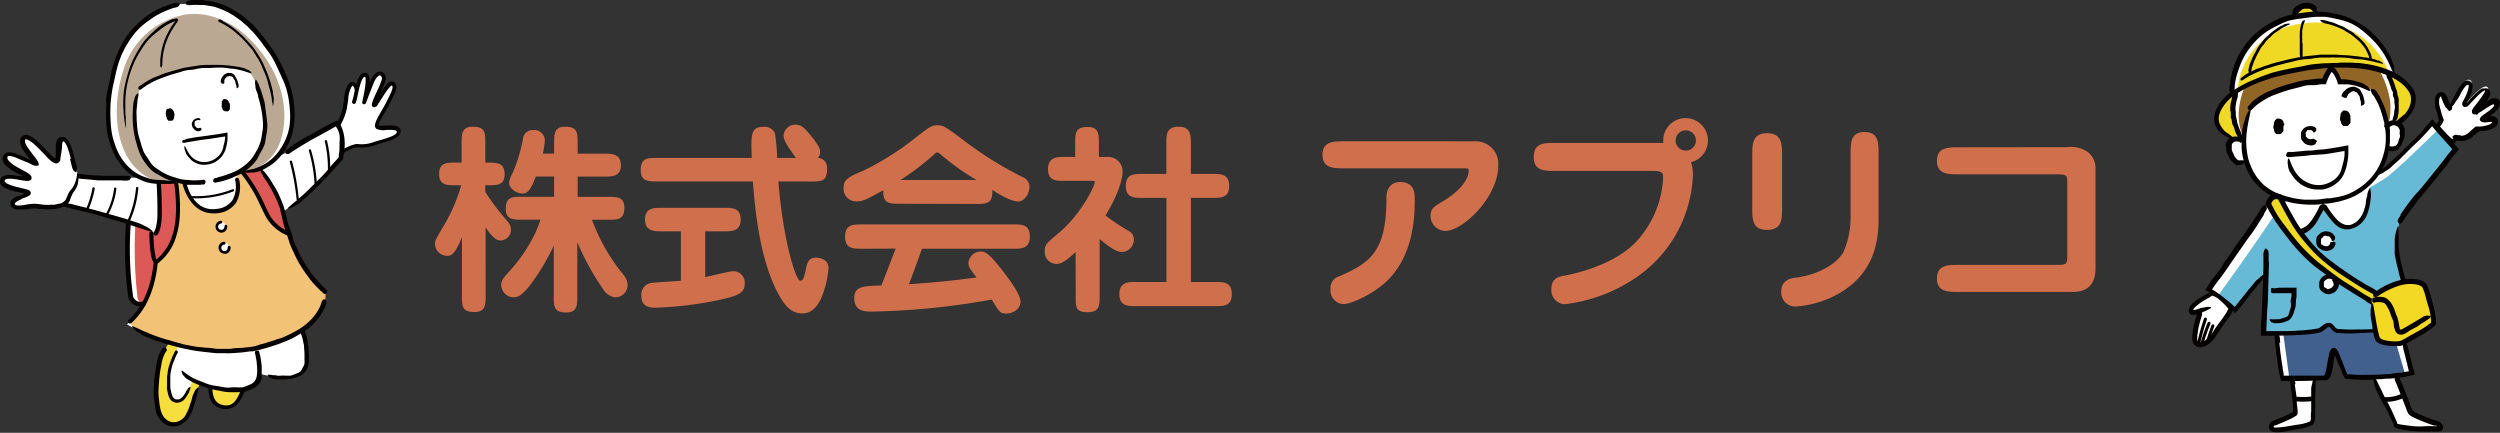 <?xml version="1.0" encoding="UTF-8"?> <svg xmlns="http://www.w3.org/2000/svg" viewBox="0 0 369.96 64.05"><rect x="0" y="0" width="369.96" height="64.05" fill="#333333" stroke="none"/><defs><style>.cls-1{fill:#d06f4c;}.cls-2{fill:#fff;}.cls-3{fill:#efd925;}.cls-4{fill:#040000;}.cls-5{fill:#67bad6;}.cls-6{fill:#41608d;}.cls-7{fill:#906525;}.cls-10,.cls-8{fill:none;stroke:#040000;}.cls-8{stroke-miterlimit:10;stroke-width:0.69px;}.cls-9{fill:#f4d924;}.cls-10{stroke-linecap:round;stroke-linejoin:round;stroke-width:0.45px;}.cls-11{fill:#dd5957;}.cls-12{fill:#f2c377;}.cls-13{fill:#bba893;}.cls-14{fill:#f5de3e;}</style></defs><g id="レイヤー_2" data-name="レイヤー 2"><g id="レイヤー_1-2" data-name="レイヤー 1"><path class="cls-1" d="M71.87,43.77c0,1.29,0,2.4-1.65,2.4-1.86,0-1.86-.87-1.86-2.4V35.1c-1,2.49-1.56,2.76-2.19,2.76a1.81,1.81,0,0,1-1.8-1.74c0-.45,0-.48,1-2.22a25,25,0,0,0,2.88-6.48h-.87c-1.2,0-2.4,0-2.4-1.68s1.2-1.68,2.4-1.68h.93V21.18c0-1.29,0-2.43,1.65-2.43,1.86,0,1.86.9,1.86,2.43v2.88c1.77,0,2.85,0,2.85,1.71s-1.08,1.65-2.85,1.65v1a35.84,35.84,0,0,0,2.79,3.75c.66.78,1,1.14,1,1.8a1.59,1.59,0,0,1-1.5,1.62c-.72,0-1.2-.48-2.25-1.92ZM82,21.18c0-1.29,0-2.43,1.62-2.43,1.86,0,1.86.9,1.86,2.43v1.56h4c1,0,2.4,0,2.4,1.71s-1.38,1.68-2.4,1.68h-4v3H90c1.26,0,2.4,0,2.4,1.59,0,1.8-1,1.8-2.4,1.8h-2.4A28.57,28.57,0,0,0,91.73,40c1,1.17,1.14,1.59,1.14,2.22A1.82,1.82,0,0,1,91.07,44a2.45,2.45,0,0,1-1.83-1.23,38,38,0,0,1-3.81-6.93v8c0,1.29,0,2.4-1.62,2.4-1.86,0-1.86-.9-1.86-2.4v-7.5a31.86,31.86,0,0,1-3.9,6.36C77.12,43.71,76.67,44,76,44a1.89,1.89,0,0,1-1.83-1.8c0-.69.21-.93,1.44-2.31a23.54,23.54,0,0,0,3.66-5.52c.12-.27.63-1.59.72-1.86H77.24c-1.26,0-2.4,0-2.4-1.59,0-1.8,1-1.8,2.4-1.8H82v-3h-2.7c-.78,2-1.2,2.52-2,2.52s-1.95-.69-1.95-1.56a3,3,0,0,1,.48-1.41,23.26,23.26,0,0,0,1.56-5.13,1.43,1.43,0,0,1,1.47-1.29,1.58,1.58,0,0,1,1.77,1.53,12.91,12.91,0,0,1-.3,1.95H82Z"></path><path class="cls-1" d="M115.19,26.85c.69,8.73,2.58,14.7,3.24,14.7.45,0,.63-.69.87-1.95.09-.42.27-1.47,1.41-1.47.6,0,1.89.24,1.89,1.5a13.14,13.14,0,0,1-.66,3.39c-.51,1.56-1.35,3.36-3.21,3.36-1.68,0-2.73-1.17-3.93-3.63-2.52-5.22-3.09-12.21-3.39-15.9H97.25c-1.29,0-2.43,0-2.43-1.62,0-1.86.93-1.86,2.43-1.86h14c-.15-3.57-.09-4.59,1.68-4.59a1.67,1.67,0,0,1,1.74.9,26.1,26.1,0,0,1,.33,3.69h2.79c-.72-1-1.83-2.46-1.83-3.27a1.72,1.72,0,0,1,1.74-1.65c.93,0,1.38.51,2.31,1.65,1.17,1.44,1.35,1.89,1.35,2.4a1.08,1.08,0,0,1-.36.87A1.43,1.43,0,0,1,122.39,25c0,1.86-.87,1.86-2.4,1.86ZM104.36,41c.66-.12,3.6-.87,4.2-.87a1.69,1.69,0,0,1,1.65,1.77c0,1.44-.81,1.86-4.08,2.55a53.71,53.71,0,0,1-9.06,1.08c-.78,0-2.16,0-2.16-1.77a1.74,1.74,0,0,1,1.44-1.89c.69-.09,3.78-.27,4.41-.33V34.23H97.85c-1,0-2.4,0-2.4-1.74s1.35-1.74,2.4-1.74h9.36c1.08,0,2.4,0,2.4,1.74s-1.32,1.74-2.4,1.74h-2.85Z"></path><path class="cls-1" d="M133.1,30.15c-1.44,0-2.52,0-2.37-2-2.73,1.47-3,1.65-4,1.65a1.85,1.85,0,0,1-1.89-2c0-1.14.57-1.59,2.88-2.52A41.91,41.91,0,0,0,134.69,21c2.79-2.19,3.12-2.46,4-2.46s1.17.18,3.51,1.92a55.19,55.19,0,0,0,9.15,5.76,1.55,1.55,0,0,1,1,1.5c0,.69-.63,2.1-1.65,2.1s-2.58-.9-3.87-1.71c.18,2.07-1,2.07-2.4,2.07Zm-5.64,6.66c-1.2,0-2.4,0-2.4-1.8s1.2-1.8,2.4-1.8H150c1.17,0,2.4,0,2.4,1.77s-1.17,1.83-2.4,1.83H136.43c-.84,2.43-1.8,4.92-1.92,5.25,2.25-.15,5.76-.42,10-1-.15-.21-.81-1.08-.93-1.26a1.84,1.84,0,0,1-.27-.93,1.86,1.86,0,0,1,1.86-1.65c.93,0,1.71,1,3,2.58.9,1.17,2.85,3.66,2.85,4.83s-1.2,1.77-2.1,1.77-1-.18-2.16-2.07A109.3,109.3,0,0,1,129,46.11c-.93,0-2.58,0-2.58-2,0-1.74,1.32-1.8,4-1.86,1-2.46,2-5.19,2.13-5.46Zm17.07-10.17a34.94,34.94,0,0,1-5.28-3.75c-.15-.12-.39-.33-.54-.33s-.18,0-.63.42a37.74,37.74,0,0,1-4.83,3.66Z"></path><path class="cls-1" d="M159.17,37.29c-.72.69-1.86,1.77-2.79,1.77a1.76,1.76,0,0,1-1.77-1.92c0-.93.21-1.11,2-2.61C160,31.74,162,27.48,162,27c0-.24,0-.24-.51-.24h-4c-1.26,0-2.4,0-2.4-1.74s1.29-1.8,2.4-1.8h1.62v-2c0-1.53,0-2.43,1.89-2.43,1.62,0,1.62,1.14,1.62,2.43v2h1.5a2.14,2.14,0,0,1,2,2.28c0,.84-.54,3.15-2.52,6.39a32.44,32.44,0,0,0,3.36,2.25,1.41,1.41,0,0,1,.84,1.35,1.84,1.84,0,0,1-1.74,1.8c-.87,0-1.89-.72-3.33-1.92V43.8c0,1.44,0,2.4-1.83,2.4s-1.71-.93-1.71-2.4Zm13.44,4.44V29.28H169c-1.14,0-2.4,0-2.4-1.77s1.23-1.77,2.4-1.77h3.6V21.18c0-1.2,0-2.43,1.8-2.43s1.83,1.26,1.83,2.43v4.56h3.27c1.14,0,2.4,0,2.4,1.77s-1.26,1.77-2.4,1.77h-3.27V41.73h3.66c1.14,0,2.4,0,2.4,1.8S181,45.3,179.9,45.3H168.05c-1.11,0-2.4,0-2.4-1.77s1.29-1.8,2.4-1.8Z"></path><path class="cls-1" d="M218.3,20.91a3.33,3.33,0,0,1,3.42,3.6c0,4.59-5.19,9.66-7.83,9.66a2.23,2.23,0,0,1-2.19-2.25c0-1.05.63-1.41,1.59-2,1.8-1,4.05-2.88,4.05-4.68,0-.33-.15-.33-.78-.33H198.92c-1.56,0-3.21,0-3.21-2s1.65-2,3.21-2Zm-8.94,8.73c0,2.55-.21,8.13-4.08,11.91-2.16,2.07-5.4,3.45-6.45,3.45a2,2,0,0,1-1.92-2.28,1.73,1.73,0,0,1,1.26-1.83c4.86-2.07,7-3.9,7-11.64,0-1.35.69-2.31,2-2.31C209.36,26.94,209.36,28.59,209.36,29.64Z"></path><path class="cls-1" d="M230.15,25.29c-1.62,0-3.18,0-3.18-2.07s1.56-2.07,3.18-2.07h16A3.31,3.31,0,1,1,250.25,24a6,6,0,0,1,.27,2,19.21,19.21,0,0,1-7.29,14.25,23.49,23.49,0,0,1-11.7,4.77,2.07,2.07,0,0,1-1.95-2.28c0-1.62,1.14-1.83,2.22-2,1.5-.3,7.62-1.68,10.74-5.43a15,15,0,0,0,3.57-8.85c0-.87,0-1.17-1.62-1.17Zm19.32-6a1.5,1.5,0,0,0,0,3,1.5,1.5,0,0,0,0-3Z"></path><path class="cls-1" d="M263.72,30.81c0,1.59,0,3.21-2.22,3.21s-2.19-1.65-2.19-3.21V22.92c0-1.56,0-3.21,2.19-3.21s2.22,1.65,2.22,3.21ZM278,32.4c0,3.93-1,7.86-5.19,10.62a15,15,0,0,1-7.11,2.34,2.07,2.07,0,0,1-2.1-2.22c0-1.77,1.53-2,2.31-2.07,2.22-.3,5.46-1.44,6.87-3.72a13.07,13.07,0,0,0,1.08-5v-9.6c0-1.62,0-3.21,2.07-3.21S278,21.15,278,22.77Z"></path><path class="cls-1" d="M305.93,21.78a4.31,4.31,0,0,1,2.91.63,2.94,2.94,0,0,1,1.26,2.49V39.72c0,3.48-2.61,3.48-3.54,3.48H289.85c-1.59,0-3.21,0-3.21-2s1.62-2,3.21-2h14.76c1.26,0,1.32-.27,1.32-1.44V27.18c0-1.26,0-1.38-1.8-1.38H289.85c-1.56,0-3.21,0-3.21-2s1.65-2,3.21-2Z"></path><g id="レイヤー_2-2" data-name="レイヤー 2"><g id="line"><path class="cls-2" d="M330.75,13.48c0,.51-.28,1.7-.23,3.48a8.74,8.74,0,0,0,1.05,3.53l.06.13a1.17,1.17,0,0,0-1.25.21c-1.05.84.22,3.37,1,3.43a1,1,0,0,0,1.07-.52v0c.9,3.42,3.93,6.53,10.84,6.2,7.42-.36,9.65-5.06,10-8.14a1.36,1.36,0,0,0,1.1.11c.74-.2,1.77-2.94.6-3.56a1.12,1.12,0,0,0-.8-.12l0-.12a7.9,7.9,0,0,0,.42-3.34,6.54,6.54,0,0,0-1.06-3.16l-1-2.45-10.12-.74-9.34,2Z"></path><path class="cls-3" d="M342.58,1.82c.07.58-.53,1.12-1.33,1.22a1.32,1.32,0,0,1-1.58-.87c-.08-.57.52-1.12,1.33-1.22S342.51,1.25,342.58,1.82Z"></path><path class="cls-4" d="M343.05,2.27a1.47,1.47,0,0,1-.66.9,1.63,1.63,0,0,1-.47.16l-.26.06-.26,0a2.74,2.74,0,0,1-1-.1,2.17,2.17,0,0,1-.6-.22,1.37,1.37,0,0,1-.44-.54,1.73,1.73,0,0,1-.11-.32c0-.11,0-.22,0-.34a1.21,1.21,0,0,1,.48-.9A1.44,1.44,0,0,0,340,.83l.25-.16a2.3,2.3,0,0,1,1-.25,2.18,2.18,0,0,1,.95.15s.06,0,.09.05a3.37,3.37,0,0,1,.31.21.42.42,0,0,1,.17.18.33.33,0,0,1,.06.27.08.08,0,0,0,0,.07c.1.14-.12.35-.24.45a.44.44,0,0,1-.15.05s-.05,0-.06,0a.5.5,0,0,0-.1-.13.41.41,0,0,1-.05-.09l-.07-.08c-.15-.1-.31-.3-.56-.26a.67.67,0,0,1-.2,0l-.19,0a1,1,0,0,0-.43.06l-.19.13-.16.15-.13.09-.11.1a.53.53,0,0,0-.08.15.17.17,0,0,0,.05.15c.05,0,0,0,0,.06V2.2s0,.14.07.18.07,0,.12,0h.12a.21.21,0,0,1,.12,0l.13,0a1.5,1.5,0,0,0,.56,0,1.82,1.82,0,0,0,.33,0l.18-.07.16-.09c.06,0,.08-.08.12-.12s.05-.08.08-.12a.3.3,0,0,0,0-.13c0-.07.05-.07.27-.14h.08a1.7,1.7,0,0,1,.45,0c.09,0,.09.09.13.15V2a.76.76,0,0,1-.06.25Z"></path><path class="cls-2" d="M335.23,30.67S331,37.61,326.8,43a17.57,17.57,0,0,1,4,3.2s2.77-3.46,4.62-5.65L338.05,30Z"></path><path class="cls-2" d="M355,33c.9-1.92,8.37-11,8.37-11-1.63-1.94-3.43-4-3.43-4A89.47,89.47,0,0,1,351.74,26l-2.69,2.27,5.54,7.64Z"></path><path class="cls-2" d="M354.91,33.43a18.73,18.73,0,0,0-.05,4c.23,1.87,2.93,10.84,2.93,10.84-3.94,1.05-11.12.78-11.76.69s-.87-.9-1.28-.9-.55.23-1.24.68-8.46.55-8.46.55c.14-4.32.34-12.49.34-12.49l-.16-6.15L351.74,26Z"></path><path class="cls-2" d="M336.74,49.22a45.23,45.23,0,0,0,1,6.72s5.68-.09,6.36-.22.83-3.95,1.42-4.08c.41-.09,1.5,4,1.83,4a32.64,32.64,0,0,0,9.79-.51l-1.6-6.31-10.79-1.71Z"></path><path class="cls-2" d="M339,56s.68,4.79.68,5.08-2.56,1.42-3.11,1.55-.87,1,.19,1,4.94-.5,5.35-1,.18-1.76.46-6.82Z"></path><path class="cls-2" d="M354.59,55.76s1.92,4.85,2.19,5.26,3.43,1.5,3.84,1.65,1.15.91,0,1-5.78-.13-6-.73c-.38-1-1.3-2.82-1.85-3.9-.7-1.39-1.55-3.14-1.55-3.14Z"></path><path class="cls-2" d="M367.26,17.47c0-.24,2.53-1.58,2.24-2.42s-3,1.7-3.31,1.35c-.17-.19,2.67-2.87,1.91-3.5s-3.05,2.38-3.26,2.4.2-.43.59-1.36c.8-2,.08-2.07.08-2.07-1-.66-2.27,3.28-3.06,4-.6-.78-.82-2.52-1.56-1.85s.33,3.69.33,3.69a3.1,3.1,0,0,1-.68,1A13,13,0,0,0,363,21.34l.69-.87a2.19,2.19,0,0,0,1.92-.43l1-.93c2.79-.21,2.56-1.16,2.56-1.16C369.2,17.11,367.3,18,367.26,17.47Z"></path><path class="cls-5" d="M336.49,31.94s-3.73,5.61-8.21,11.74a15.18,15.18,0,0,1,2.49,2.56l4.49-5.44L335,49.31s6.17-.1,7.44-.28,1.94-1,2.26-1,.49.79,1.52.93,10.29-.41,10.29-.41l.07-2s-1.75-7.86-1.89-9a19.75,19.75,0,0,1,.45-5c.27-.93,8.13-10.57,8.13-10.57l-2.57-2.71s-5.85,5.75-7.43,6.89c-.86.62-2.66,1.65-2.66,1.65a9.81,9.81,0,0,1-1,4.29c-1,1.59-2.27,1.85-3.92.61s-1.71-2.26-2.06-2.23-1.4,3.78-3.39,3.68S336.49,31.94,336.49,31.94Z"></path><path class="cls-6" d="M337.9,49.48l.86,6.31,5.42,0a2,2,0,0,0,.55-1.2c.1-.82.47-2.61.75-2.57s1.68,3.46,1.68,3.46a25.57,25.57,0,0,0,4.94.3,17.19,17.19,0,0,0,3.81-.44L354.06,49s-7.19.11-7.65.07-1.43-1.09-1.66-1a6,6,0,0,1-1.77.83C342,49.09,337.9,49.48,337.9,49.48Z"></path><path class="cls-2" d="M353.81,10.94c-2.31-1-6.08-1.77-12-1-5.8.79-9.14,2.27-11,3.54l-.38.05s-.23-10.09,10.54-11.36S354.34,11,354.34,11Z"></path><path class="cls-3" d="M351.25,10a45.69,45.69,0,0,0-9.42,0c-5.21.57-8.19,1.9-9.89,3l-.83.46a10.73,10.73,0,0,1,9.94-10,11.46,11.46,0,0,1,12.47,7.28Z"></path><path class="cls-3" d="M330.37,13.78a5.86,5.86,0,0,0-2,2.1s-2.12,3.32,2.5,4.65l.68,0A8.43,8.43,0,0,1,330.52,17c0-1.79.27-3,.23-3.48Z"></path><path class="cls-3" d="M353.48,10.56a1.57,1.57,0,0,0,.1,1,6.62,6.62,0,0,1,1.05,3.16,7.74,7.74,0,0,1-.41,3.34l.49.24c2.25-1.34,2.85-3.17,2.34-4.59A5.88,5.88,0,0,0,354,11Z"></path><path class="cls-7" d="M332,20.28A41.69,41.69,0,0,1,333,15.82c.34-.76,3.22-2.4,6.07-3.13a21.38,21.38,0,0,1,4.7-.72s.72-1.8,1.2-1.85S346.13,12,346.13,12a12.33,12.33,0,0,1,3.13.41,4.42,4.42,0,0,1,1.75,1,14,14,0,0,1,1.59,2.81,17.13,17.13,0,0,1,.51,2.34l.38-.24A10.51,10.51,0,0,0,353.7,15a13,13,0,0,0-1.62-4.64s-3.89-1.52-11.53-.27a22.65,22.65,0,0,0-8.34,2.74S330.29,16.78,332,20.28Z"></path><path class="cls-4" d="M353,18.41a2.15,2.15,0,0,1,.75-.54,1.24,1.24,0,0,1,.47-.06,1.72,1.72,0,0,1,.55.06,1.57,1.57,0,0,1,.45.22,1.34,1.34,0,0,1,.37.38,2.31,2.31,0,0,1,.26.55,2.45,2.45,0,0,1,0,.54,2.58,2.58,0,0,1,0,.48,1.79,1.79,0,0,1-.19.72c-.08.15-.11.3-.18.47a2.78,2.78,0,0,1-.52.79,1.05,1.05,0,0,1-.44.27,2.1,2.1,0,0,1-.5.09h-.09a1.88,1.88,0,0,1-.33-.05.41.41,0,0,1-.37-.23.08.08,0,0,0,0-.05c-.12-.06-.09-.3-.05-.44s.05-.07.08-.11h.06s.1,0,.15.07l.1.06.1,0a1,1,0,0,0,.64,0l.07,0a.82.82,0,0,0,.2-.12,1.46,1.46,0,0,0,.26-.34,3.64,3.64,0,0,0,.14-.47c0-.12.11-.23.14-.35a.76.76,0,0,0,0-.49.65.65,0,0,1,0-.28,1.12,1.12,0,0,0,0-.32A.64.64,0,0,0,355,19l-.1-.19a.44.44,0,0,0-.15-.12l-.22-.1a.88.88,0,0,0-.28-.06.78.78,0,0,0-.36.1,1.61,1.61,0,0,0-.3.21,1,1,0,0,0-.13.16c0,.06-.09.06-.27,0l-.06,0a1.76,1.76,0,0,1-.3-.24c-.05-.06,0-.11,0-.16h0l.13-.14Z"></path><path class="cls-4" d="M352.19,14.4a11.27,11.27,0,0,1,.9,2.08c.05.18.12.35.16.53l.14.55a5.23,5.23,0,0,1,.12.54l.09.56.07.54c0,.19,0,.37,0,.55,0,.37,0,.73,0,1.11a10.31,10.31,0,0,1-.43,2.52,10.32,10.32,0,0,1-1,2.21,9.56,9.56,0,0,1-1.57,1.85,12.83,12.83,0,0,1-1.14.93c-.2.14-.42.26-.63.38a3.68,3.68,0,0,1-.65.35,8.76,8.76,0,0,1-1.29.49l-.67.2c-.22.06-.45.09-.67.14a10.82,10.82,0,0,1-1.27.2c-.42,0-.84.11-1.26.13a15.17,15.17,0,0,1-4-.27c-.44-.13-.89-.2-1.32-.36l-.65-.21-.63-.28a8.16,8.16,0,0,1-3.57-3.21,9.23,9.23,0,0,1-1.2-4.13v-.43c0-.51,0-1,.05-1.53a6.28,6.28,0,0,1,.37-1.87,2.68,2.68,0,0,0,.07-.27,4.65,4.65,0,0,1,.69-1.5c0-.07.12-.09.18-.14a2.51,2.51,0,0,1,0,.27c-.09.41-.17.82-.26,1.23s-.11.53-.15.79a7,7,0,0,0-.13.8,11.41,11.41,0,0,0,.16,4.32,9.46,9.46,0,0,0,1,2.32c.13.19.24.39.39.57l.44.53.5.5c.17.15.37.28.55.42a4.67,4.67,0,0,0,.6.38,4,4,0,0,0,.65.33c.22.09.44.19.67.27l.69.22a5.12,5.12,0,0,0,.56.15l.56.14c.38.09.77.13,1.16.19a6.48,6.48,0,0,0,.76.06c.26,0,.51,0,.77,0,.51,0,1,0,1.54-.09l.87-.12a3.42,3.42,0,0,0,.45,0l.44-.08a10.1,10.1,0,0,0,2.09-.5l.94-.44c.3-.14.57-.37.86-.54a10.06,10.06,0,0,0,.83-.63l.37-.35a3.15,3.15,0,0,0,.37-.36,7,7,0,0,0,.64-.8l.3-.42.25-.44.13-.23.11-.23.21-.47c.1-.33.24-.64.32-1a7.9,7.9,0,0,0,.34-2.27c0-.46,0-.93-.08-1.4l-.11-.7-.05-.34-.09-.35-.15-.6a5.26,5.26,0,0,0-.19-.6l-.09-.3-.12-.3c-.08-.2-.15-.4-.25-.6a6.23,6.23,0,0,0-.32-.63,1.18,1.18,0,0,1-.11-.19s-.05-.09-.07-.14a1.65,1.65,0,0,0-.19-.27,1.65,1.65,0,0,1-.4-.85v-.09a.91.91,0,0,1,.46,0,1.24,1.24,0,0,1,.44.35.1.1,0,0,1,0,.05A4.32,4.32,0,0,1,352,14c0,.08.08.14.12.23l0,0h0l.06.11Z"></path><path class="cls-4" d="M331.58,21.06a1.16,1.16,0,0,0-.44-.12H331a.24.24,0,0,0-.12,0l-.14,0-.14.08a.65.65,0,0,0-.33.41.54.54,0,0,0,0,.18,1.25,1.25,0,0,0,0,.19,2.33,2.33,0,0,0,0,.37,2,2,0,0,0,.12.34,3,3,0,0,1,.23.52,1.21,1.21,0,0,0,.2.3,1.73,1.73,0,0,0,.41.4l.07,0h0v.07h0v-.07h0l.23,0h0s.1,0,.13,0,.08,0,.2,0a0,0,0,0,0,0,0s.23,0,.38,0l.15,0s0,.05,0,.06a.6.6,0,0,1-.1.23.63.63,0,0,1-.12.11l-.13.1a1.85,1.85,0,0,1-.8.19.45.45,0,0,1-.3,0,1.14,1.14,0,0,1-.23-.15,3.06,3.06,0,0,1-.36-.36l-.19-.19-.17-.19a2.59,2.59,0,0,1-.17-.38,1.87,1.87,0,0,0-.26-.48.63.63,0,0,1-.1-.3,2.67,2.67,0,0,1,0-.4c0-.13-.09-.26-.08-.41a1.79,1.79,0,0,1,0-.23c0-.07,0-.14.07-.22a.88.88,0,0,1,.1-.22.9.9,0,0,1,.14-.2,1.31,1.31,0,0,1,.36-.3.67.67,0,0,1,.23-.1l.24-.06a1.74,1.74,0,0,1,.6,0,2.21,2.21,0,0,1,.5.15l.25.12c.1.05.1.11,0,.3l0,.06-.26.27c-.08.07-.08,0-.11.05h0a.21.21,0,0,0-.08-.06Z"></path><path class="cls-4" d="M337.76,18.67c.05.54-.18,1-.52,1s-.66-.37-.72-.9.18-1,.52-1S337.7,18.13,337.76,18.67Z"></path><path class="cls-4" d="M337.79,18.67h-.16c-.07,0-.09,0-.07,0s0,0,0,0a.11.11,0,0,0,0-.11h0a0,0,0,0,1,0,0,.23.23,0,0,0,0-.18.61.61,0,0,0-.07-.1v-.07c-.07,0-.1-.12-.17-.15a.1.1,0,0,0,0,0h-.06s0,0,0,0l-.06,0s0,0-.05,0a.08.08,0,0,1-.08,0s0,0,0,0a.13.13,0,0,0-.08.08s-.05.08-.06.13a.37.37,0,0,0,0,.09.28.28,0,0,0,0,.13,0,0,0,0,1,0,0,0,0,0,0,0,0,.06.1.1,0,0,1,0,.07s0,0,0,0,0,.07,0,.11,0,.05,0,.08,0,0,0,.06,0,0,0,.05,0,0,0,0a0,0,0,0,1,0,0l0,.05h0a1.21,1.21,0,0,0,0,.14s.05,0,0,0a.08.08,0,0,0,0,.07,0,0,0,0,0,0,0s.05,0,0,.1,0,0,0,0v.06h0s0,0,0,.05a.08.08,0,0,0,.08.05l.1,0a.19.19,0,0,0,.1,0s.05,0,.07,0l0,0s.05,0,.06,0,.08,0,.09-.06a.14.14,0,0,1,.05-.1s0-.05,0-.08.05-.11.06-.17a.66.66,0,0,0,0-.14c0-.05,0-.06,0-.08h0a.12.12,0,0,0,0-.08.14.14,0,0,1,0-.09s0,0,.1-.05l.12,0h.15a.11.11,0,0,1,0,.11v.07a1.23,1.23,0,0,0,0,.19h0a.38.38,0,0,1,0,.15v.08a.08.08,0,0,1,0,.05s-.05,0,0,.05,0,.11-.06.16,0,.08-.06.09-.11.11-.17.18a.3.3,0,0,1-.21.12.4.4,0,0,1-.19,0,.29.29,0,0,1-.16,0h-.15a.41.41,0,0,1-.11-.07.91.91,0,0,1-.2-.24,1.29,1.29,0,0,1-.08-.26s0-.08,0-.1,0-.09-.08-.13h0a1.07,1.07,0,0,1,0-.4c0-.07,0-.13.06-.2a.34.34,0,0,1,0-.11s0-.12,0-.18h0c.05,0,.05-.11.08-.16s0-.08.06-.1a.16.16,0,0,1,.08-.13,1.27,1.27,0,0,1,.12-.1c.05,0,0-.05.05-.06s.07-.06.12-.05.12,0,.18,0a1.18,1.18,0,0,1,.37.09c.2.07.27.25.36.39s0,0,0,0v.05c0,.07.05.15.09.22a.24.24,0,0,1,0,.23v0S337.93,18.64,337.79,18.67Z"></path><path class="cls-4" d="M347.59,17.66c.06.54-.17,1-.51,1s-.67-.38-.73-.9.18-1,.52-1S347.55,17.13,347.59,17.66Z"></path><path class="cls-4" d="M347.63,17.66h-.16c-.07,0-.09,0-.07,0s0,0,0,0a.09.09,0,0,0,0-.1h0a0,0,0,0,1,0,0,.22.22,0,0,0,0-.18.36.36,0,0,0-.07-.1v-.08c-.07,0-.1-.11-.17-.15l-.07-.06s0,0-.06,0,0,0,0,0l-.05,0,0,0a.13.13,0,0,1-.08,0s0,0,0,0a.18.18,0,0,0-.09.08s0,.08-.06.13a.44.44,0,0,1,0,.1v.12s0,0,0,0a.06.06,0,0,0,0,.06s0,.05,0,.07h0c.06,0,0,.07,0,.11s0,.06,0,.08,0,0,0,.06,0,0,0,0,0,0,0,.05,0,0,0,0l0,0h0a.59.59,0,0,0,.06.14s0,0,0,0v.06s0,0,0,0,0,0,0,.09v.08h0s0,0,0,.05,0,.05.08.06l.1,0,.1,0s.05,0,.08,0,0,0,0,0,0,0,.05,0,.08,0,.09-.06a.14.14,0,0,1,.05-.1s.05,0,.05-.08,0-.1.06-.16a.38.38,0,0,0,0-.15c0-.05,0-.05,0-.08h0l0-.08a.08.08,0,0,1,0-.09s0,0,.09-.05l.13-.05h.15a.11.11,0,0,1,0,.11v.07a1.23,1.23,0,0,0,0,.19h0v.24s0,0,0,.05,0,0,0,0,0,.11-.07.16,0,.08-.06.09-.11.11-.16.18a.32.32,0,0,1-.22.12.37.37,0,0,1-.18,0,.76.76,0,0,1-.16,0h-.16l-.11-.07a.88.88,0,0,1-.19-.24,1.48,1.48,0,0,1-.1-.27.13.13,0,0,0,0-.1s0-.09-.09-.12h0a1.37,1.37,0,0,1-.05-.4,1.17,1.17,0,0,1,.06-.2,1,1,0,0,0,0-.12v-.17h0c0-.05,0-.11.07-.16s0-.09.06-.1a.22.22,0,0,1,.08-.14l.13-.1s0-.05,0-.05.06-.07.12-.05.11,0,.17,0a1.44,1.44,0,0,1,.37.1c.2.07.27.25.36.38a.1.1,0,0,1,0,.05v0a2,2,0,0,1,.09.22.21.21,0,0,1,0,.23v0S347.77,17.63,347.63,17.66Z"></path><path class="cls-4" d="M342.71,21.25a1,1,0,0,1-1,.23,2,2,0,0,1-.35-.09,1.65,1.65,0,0,1-.32-.18,1.55,1.55,0,0,1-.24-.27,1.48,1.48,0,0,1-.25-.35c0-.06,0-.12-.05-.19a.55.55,0,0,0,0-.18c0-.12,0-.25,0-.37a.88.88,0,0,1,.19-.58c.11-.09.17-.23.3-.32a1.45,1.45,0,0,1,.34-.2,1.22,1.22,0,0,1,.38-.07.91.91,0,0,1,.33,0l.17,0,.16.06s0,0,.06,0,.14.11.22.16a.27.27,0,0,1,.11.33v0c.06.08-.1.24-.2.32l-.12.05h-.05a.57.57,0,0,1-.08-.08.67.67,0,0,0-.07-.11c-.09-.06-.17-.2-.32-.15h-.23a.24.24,0,0,0-.12,0,.15.15,0,0,0-.11,0,.21.21,0,0,0-.08.1.93.93,0,0,1-.05.1.13.13,0,0,1-.06.07s0,0-.05.07a.23.23,0,0,0,0,.25.17.17,0,0,1,0,.14c0,.06,0,.14,0,.19a.11.11,0,0,0,.06.07l.07.05.08.1a.46.46,0,0,0,.18.13.18.18,0,0,1,.07.05l.1,0a1,1,0,0,0,.24,0l.1,0,.08,0s.06,0,.06-.06.06,0,.23.09l.06,0a1.13,1.13,0,0,1,.3.24c0,.05,0,.1,0,.15h0l-.13.1Z"></path><path class="cls-4" d="M339.11,22.51l2.31-.22c.38,0,.76,0,1.14-.07s.88-.08,1.32-.12c.83-.1,1.65-.24,2.48-.38l1-.19.16,0,0,.15c0,.1,0,.2,0,.3s0,.21,0,.32v.24a8.48,8.48,0,0,1-.15,1.5,7.21,7.21,0,0,1-.37,1.36,3.69,3.69,0,0,1-1.39,1.84,4.57,4.57,0,0,1-1.4.69L344,28l-.33.05c-.22,0-.45,0-.67,0a4.51,4.51,0,0,1-3.37-1.55l-.15-.18-.25-.35c-.08-.12-.15-.24-.24-.35a2.28,2.28,0,0,1-.39-1,.33.33,0,0,0,0-.14,1.63,1.63,0,0,1,0-.93c0-.05.07-.09.1-.12a.5.5,0,0,1,.08.12c.08.21.17.41.25.6a7.59,7.59,0,0,0,.35.77,4.45,4.45,0,0,0,1.45,1.73,6.55,6.55,0,0,0,.58.32l.3.15a2.11,2.11,0,0,0,.3.1,3.65,3.65,0,0,0,1.43.16,3.92,3.92,0,0,0,1.42-.44,3.32,3.32,0,0,0,.94-.68,2.93,2.93,0,0,0,.73-1.35c.07-.3.17-.6.24-.9a6.2,6.2,0,0,0,.19-1.13v-.51h0s0,0-.05,0h0l-.14,0-.58.1-1.16.2c-.39.06-.77.13-1.16.16l-1.3.09c-.52,0-1,.11-1.55.15l-1.41.11-.78.07a.52.52,0,0,1-.53-.2s0-.05,0-.06a1.28,1.28,0,0,1,.13-.39c0-.07.17-.08.26-.12h0l.48,0Z"></path><path class="cls-4" d="M331.17,13.8c0,.27,0,.51-.08.75s-.08.23-.11.35-.06.27-.08.4a5,5,0,0,0-.09.77,2.42,2.42,0,0,0,.05.47V17a2.63,2.63,0,0,0,.06.39,4,4,0,0,1,.13.6,1.11,1.11,0,0,0,.12.43c.08.23.15.46.25.7s.18.4.27.59v.07a1.47,1.47,0,0,0,.1.22.31.31,0,0,1,0,.32v.05c.05.08-.09.24-.15.38l-.1.09-.06,0a1.22,1.22,0,0,1-.15-.17c0-.08-.07-.17-.11-.26s-.21-.46-.33-.68a1.5,1.5,0,0,1-.15-.42c-.06-.15-.1-.29-.15-.46s-.18-.3-.23-.48a2.35,2.35,0,0,1-.07-.41l-.06-.27a1,1,0,0,0-.1-.27.69.69,0,0,1,0-.32c0-.14,0-.26,0-.39s-.07-.25-.09-.37v-.38a6,6,0,0,1,.08-.74c0-.14.08-.27.11-.41s.06-.32.09-.48a4.22,4.22,0,0,0,.06-.42.81.81,0,0,0,0-.22c0-.06,0-.1.23-.15h.07a2.3,2.3,0,0,1,.37,0c.07,0,.07.07.11.11h0c0,.06,0,.12,0,.18Z"></path><path class="cls-4" d="M353.89,10.9a1.5,1.5,0,0,0,0,.3s0,.07,0,.09v0h0l0,0c.06.12.09.26.15.38a2.65,2.65,0,0,1,.18.42,7.86,7.86,0,0,1,.27.82,4,4,0,0,0,.19.48,4,4,0,0,1,.09.48c0,.14.07.3.11.43a2.25,2.25,0,0,1,.09.35,2.43,2.43,0,0,1,0,.38,1,1,0,0,0,0,.25v1.08c0,.25-.06.5-.1.75l0,.07a2.5,2.5,0,0,0-.07.26.36.36,0,0,1-.2.3.08.08,0,0,0,0,0c0,.11-.25.13-.39.18l-.14,0s0,0,0-.06a.86.86,0,0,1,0-.22c0-.08.06-.17.08-.26a3.06,3.06,0,0,0,.15-.73,2.12,2.12,0,0,1,.06-.44,2.61,2.61,0,0,0,.05-.48,4,4,0,0,0-.08-.5c0-.16,0-.26,0-.39a1,1,0,0,0-.15-.51.73.73,0,0,1-.07-.3,2.48,2.48,0,0,0,0-.38,3.24,3.24,0,0,0-.17-.32,1.93,1.93,0,0,1-.11-.34,1.42,1.42,0,0,0-.11-.33l-.12-.32c0-.13-.08-.25-.13-.37l-.1-.21-.06-.11-.09-.18a1.57,1.57,0,0,1-.07-.57v-.27c0-.09.05-.12.25-.15h.06a2.2,2.2,0,0,1,.37.07c.07,0,.07.06.1.09h0l0,.15Z"></path><path class="cls-4" d="M346.47,14.2a3.11,3.11,0,0,1,.25-.52,1.45,1.45,0,0,1,.22-.21,2.89,2.89,0,0,1,.25-.24,1.32,1.32,0,0,1,.62-.32l.21-.07a.91.91,0,0,1,.23,0l.21,0,.19.08a2.26,2.26,0,0,1,.35.17.84.84,0,0,1,.39.44,3.37,3.37,0,0,0,.19.32q.12.29.21.57c0,.18.09.35.12.52V15a.6.6,0,0,0,0,.19.22.22,0,0,1-.1.25v0c0,.07-.18.14-.3.2l-.13,0,0,0a.58.58,0,0,1,0-.14v-.18c0-.16,0-.34-.08-.49a.8.8,0,0,1-.06-.3,1.32,1.32,0,0,0-.08-.3,2.56,2.56,0,0,0-.2-.26c-.05-.06-.06-.15-.11-.2a.27.27,0,0,0-.24-.14c-.06,0-.07,0-.12-.05s-.1-.11-.15-.1l-.08,0s-.05.05-.07.05l-.12,0a1.45,1.45,0,0,0-.26.17l-.19.13a1.55,1.55,0,0,0-.19.24c0,.08-.09.16-.12.24a.44.44,0,0,0-.05.15c0,.05-.06.06-.25,0h-.07a2.52,2.52,0,0,1-.34-.15c-.06,0-.06-.06-.08-.09h0l.05-.12Z"></path><path class="cls-4" d="M355.21,31.78c.56-.83,1.15-1.63,1.75-2.41.3-.39.64-.75,1-1.13l1.07-1.3,2-2.48c.41-.51.78-1,1.18-1.55l.44-.53.25-.3-.12-.14c-.37-.43-.75-.85-1.13-1.27l-.9-1-.44-.51-.22-.26-.1-.13,0,0h0s0-.07-.05-.06l-.05,0-.6.68-1.08,1.17L357,21.69l-1,1-1,1-.21.18-.76.68a4,4,0,0,1-1,.77.42.42,0,0,0-.15.11,3.23,3.23,0,0,1-1,.48.29.29,0,0,1-.18,0l.11-.15c.2-.2.4-.41.62-.6s.56-.48.84-.73c.73-.69,1.52-1.32,2.21-2.05.4-.43.84-.83,1.27-1.24l.7-.67.35-.36.32-.35q.35-.39.66-.78l.32-.38.17-.2.22-.24c.15-.17.32-.36.48-.51l.45.53.56.68c.46.54.94,1.07,1.45,1.56a12,12,0,0,1,.83.93l.62.76-.49.56-.28.33c-.29.38-.56.79-.85,1.2s-.6.77-.92,1.15l-1.85,2.29-1.07,1.25c-.41.51-.81,1-1.19,1.54s-.71.95-1.05,1.43c-.19.27-.37.54-.54.82a.71.71,0,0,1-.51.43s-.07,0-.08,0a1,1,0,0,1-.24-.33,1.24,1.24,0,0,1,.09-.39l0,0,.35-.52Z"></path><path class="cls-4" d="M335,31.81c-.47.75-.95,1.51-1.44,2.25-.24.37-.51.72-.77,1.07s-.6.83-.88,1.25c-.55.79-1.11,1.57-1.65,2.37l-1,1.45c-.33.49-.66.9-1,1.34s-.6.83-.9,1.26l0,.06s0,0,0,0v0l.06,0,.39.25c.26.18.52.35.76.55.43.35.88.67,1.3,1l.54.48.26.27.05,0h0s0,0,0,0l.42-.53,1.6-2c0-.07.11-.12.17-.19.19-.23.39-.46.58-.7a3.5,3.5,0,0,1,.81-.82l.12-.12a2.44,2.44,0,0,1,.86-.55c.05,0,.11,0,.17,0a1,1,0,0,1-.07.15c-.15.21-.3.43-.46.63s-.43.51-.64.77c-.55.72-1.19,1.37-1.7,2.1-.3.44-.67.83-1,1.24l-.68.82-.11.13,0,0s0,0,0,0l-.06-.06-.23-.24-.38-.4a13.83,13.83,0,0,0-1.4-1.13c-.38-.29-.75-.6-1.15-.87l-.45-.3-.16-.1-.2-.11-.41-.24.4-.6.09-.14.05-.09a1.74,1.74,0,0,0,.11-.18,8,8,0,0,1,.64-.89c.28-.36.59-.7.85-1.07s.46-.74.7-1.11l.38-.54.38-.55c.5-.73,1-1.46,1.5-2.18.3-.4.6-.79.88-1.2s.65-1,1-1.47l.87-1.34c.16-.25.31-.51.46-.77a.62.62,0,0,1,.5-.37h.08a1.11,1.11,0,0,1,.22.34c0,.08,0,.21-.07.32s0,0,0,0l-.29.47Z"></path><path class="cls-4" d="M337.29,30.15a7.68,7.68,0,0,0,.65,2.14,4.13,4.13,0,0,0,.54.9,2.39,2.39,0,0,0,1,.64,1.78,1.78,0,0,0,1.07,0,2.72,2.72,0,0,0,1-.6,5.88,5.88,0,0,0,.9-1.2,11.45,11.45,0,0,0,.68-1.24l.09-.23a1,1,0,0,1,.39-.33.69.69,0,0,1,.35,0,.61.61,0,0,1,.17.07l.12.09a.9.9,0,0,1,.15.19l.07.13.15.23a11.84,11.84,0,0,0,1.28,1.62,2.61,2.61,0,0,0,1.08.68,1.55,1.55,0,0,0,.48.07l.24,0a1.08,1.08,0,0,0,.26-.08,2.69,2.69,0,0,0,.93-.56,3.83,3.83,0,0,0,1-1.73c0-.07.05-.13.07-.2a4.53,4.53,0,0,0,.15-.75,3.49,3.49,0,0,1,.2-1,.77.77,0,0,0,0-.15,2.57,2.57,0,0,1,.3-.87s.08-.07.12-.11l.06.15a5.51,5.51,0,0,1,.07.71c0,.3,0,.6-.06.9a7.75,7.75,0,0,1-.64,2.41,3.46,3.46,0,0,1-1.66,1.63,4.5,4.5,0,0,1-.81.26,2.43,2.43,0,0,1-1.75-.42,5.3,5.3,0,0,1-1-1c-.39-.46-.72-.94-1.08-1.41l-.07-.1,0-.06v0h0l.07-.08,0,0v0h0s0,.05,0,.07h0c.06.16,0,.05,0,.08h0c-.17.38-.41.74-.6,1.1a9.14,9.14,0,0,1-.64,1.09,5,5,0,0,1-.9.93,3.12,3.12,0,0,1-1.23.59,2.31,2.31,0,0,1-1.4-.12,2.83,2.83,0,0,1-1.2-.9,4.76,4.76,0,0,1-.83-1.47,9,9,0,0,1-.42-1.43c0-.27-.09-.54-.13-.81a.52.52,0,0,1,.18-.56l.07,0a1.71,1.71,0,0,1,.38.13c.07.05.09.17.13.26v0a3.8,3.8,0,0,0,.05.46Z"></path><path class="cls-4" d="M335.77,38.83l-.14,5c0,.82-.1,1.63-.14,2.45l-.11,2.65c0,.1.05.06.14.07h.64l1.35,0c.89,0,1.79,0,2.68-.09.54,0,1.08-.07,1.62-.13.27,0,.53-.06.79-.11l.39-.06a1.92,1.92,0,0,0,.32-.09h0l0,.06h0l-.06-.08h0l.08-.06.16-.11.3-.22a1.32,1.32,0,0,1,.95-.33.85.85,0,0,1,.51.29l.27.3a.79.79,0,0,0,.49.33c.41,0,.9.05,1.38.06s.94,0,1.42,0c1.49,0,3-.07,4.51-.16a12.67,12.67,0,0,0,1.5-.14c.49-.07,1-.12,1.47-.22l.63-.14.27,0h0s0,0,0,0h0l0-.07-.19-.64-.75-2.54c-.45-1.52-.88-3-1.29-4.58,0-.15-.07-.3-.1-.45-.14-.57-.28-1.11-.38-1.7a3.45,3.45,0,0,1-.1-.56c0-.18,0-.37,0-.55s0-.37,0-.55V36l0-.26c0-.1,0-.2,0-.3a6,6,0,0,1,.42-1.82c0-.09.1-.13.15-.19v.3c0,.48,0,1,0,1.44,0,.3,0,.6,0,.92s0,.6.05.92a16.82,16.82,0,0,0,.47,2.45c.2.83.42,1.64.67,2.45s.54,1.92.82,2.87l.45,1.58.23.78.26.88.1.3,0,.08v0h0l-.15,0-.6.13-.85.2c-.57.13-1.14.2-1.71.29s-.91.07-1.37.11-.92.06-1.38.07c-1.2,0-2.4.07-3.6.13a16.52,16.52,0,0,1-2.11-.05,1.08,1.08,0,0,1-.35,0,1.25,1.25,0,0,1-.43-.17,2.61,2.61,0,0,1-.53-.52,1.63,1.63,0,0,0-.17-.2s0,0-.07,0a.57.57,0,0,0-.36.16l-.49.38-.12.09a1,1,0,0,1-.23.12l-.34.1a11,11,0,0,1-1.26.2c-.84.09-1.67.13-2.51.17l-2.48.07-1.24,0h-1.06s0,0,0-.05v-.52l0-.48c0-.92.1-1.84.14-2.76l.13-3.3.09-3c0-.56,0-1.12,0-1.68a1.65,1.65,0,0,1,.26-1.08s.05-.08.06-.06a1.06,1.06,0,0,1,.37.33,2,2,0,0,1,.09.6v.06l0,1Z"></path><path class="cls-4" d="M337.3,50.67c.12,1.24.28,2.47.49,3.68,0,.3.09.59.15.89l0,.22v.08s0,0,.06.05h2.06l2,0c.34,0,.68,0,1,0a2.63,2.63,0,0,0,.49,0l.24,0c.08,0,.1,0,.13,0a1,1,0,0,0,.19-.38c.05-.18.1-.37.14-.56.08-.4.14-.8.21-1.2l.12-.58.07-.3,0-.16c0-.08.05-.16.08-.24a1,1,0,0,1,.47-.67.3.3,0,0,1,.18,0l.17,0a.84.84,0,0,1,.28.25l.11.18.11.21.09.21.06.12.2.51.4,1,.3.79.16.38.08.18,0,.07h.11l.41,0,.84.06a8.48,8.48,0,0,0,1.13,0h1.12c.66,0,1.31,0,2-.09.32,0,.65,0,1-.08l1-.13.44,0,.42-.1.42-.09.22,0h0s0,.06,0-.15l-.22-.86c0-.12,0-.23-.08-.34l-.3-1.25a7.09,7.09,0,0,1-.3-1.59.85.85,0,0,0,0-.22,4.83,4.83,0,0,1,0-1.42c0-.07.06-.12.09-.18a2,2,0,0,1,.1.21c.1.35.22.7.29,1.05s.22.9.35,1.37.3,1.23.46,1.85l.23.92.12.47.1.35.05.17,0,.09v0h0l-.77.18-.56.12c-.37.07-.75.12-1.12.16s-.83.11-1.24.13-.83,0-1.24.08c-.86,0-1.72.12-2.59.11-.69,0-1.38-.07-2.07-.12h-.17l-.2,0a.58.58,0,0,1-.26-.06.61.61,0,0,1-.19-.2c-.07-.12-.13-.24-.19-.37l-.14-.32c-.17-.42-.34-.84-.52-1.25-.11-.23-.21-.47-.3-.71s-.16-.4-.23-.6a.19.19,0,0,1,0-.07,0,0,0,0,0,0,0s0,0,0,0a.18.18,0,0,0-.05.07v0l0,.09-.05.23c-.13.6-.16,1.19-.3,1.82a4.35,4.35,0,0,1-.3,1l-.08.14a.86.86,0,0,1-.14.18.84.84,0,0,1-.18.15l-.21.07-.3,0-.26,0c-1.25.07-2.49.1-3.74.11h-2.29c-.12,0-.1-.09-.13-.17l-.06-.27-.09-.39c-.05-.21-.1-.41-.13-.62-.07-.41-.15-.83-.2-1.24-.11-.75-.19-1.5-.28-2.25l-.13-1.25a1,1,0,0,1,.16-.84s.05-.06.06,0a.92.92,0,0,1,.39.21c.08.07.1.28.14.42a0,0,0,0,1,0,.05l.06.77Z"></path><path class="cls-4" d="M339.58,56.81c.1.73.22,1.45.3,2.2,0,.37,0,.74.07,1.11l.06.64V61a.89.89,0,0,1,0,.23.68.68,0,0,1-.34.37,7.64,7.64,0,0,1-1.1.57q-.56.26-1.11.48l-.7.3-.09,0-.05,0-.08.06a.26.26,0,0,0-.07.11.09.09,0,0,0,.07.13h0a2,2,0,0,0,.54,0c.41,0,.83-.07,1.23-.13.66-.11,1.31-.23,2-.32a7,7,0,0,0,1.25-.32,1.23,1.23,0,0,0,.31-.14.92.92,0,0,0,.1-.36c0-.35,0-.74.05-1.13l0-2.1a.71.71,0,0,1,0-.2c0-.25,0-.51,0-.76a2.56,2.56,0,0,1,.15-1,.32.32,0,0,0,0-.14,2,2,0,0,1,.36-.79s.09-.06.14-.09l0,.14c0,.22,0,.43,0,.65s0,.55,0,.82c0,.76-.11,1.5-.05,2.25,0,.45,0,.89,0,1.33a6.13,6.13,0,0,1,0,.74,3,3,0,0,1-.14.79.8.8,0,0,1-.34.41l-.19.1-.19.08a5.5,5.5,0,0,1-.75.25c-.4.1-.81.15-1.22.22a14.19,14.19,0,0,0-1.58.3,5,5,0,0,1-.95.1,4.21,4.21,0,0,1-.62,0l-.16-.06-.09,0-.11,0a1,1,0,0,1-.39-.3.82.82,0,0,1,0-.9,1.14,1.14,0,0,1,.3-.32l.19-.11.17-.06c.3-.11.64-.25,1-.39s.66-.3,1-.45l.47-.24.22-.13.08,0h0v-.3c0-.2,0-.4,0-.6,0-.48-.1-1-.15-1.43s-.11-.88-.17-1.31c0-.25-.07-.5-.12-.74a.46.46,0,0,1,.17-.51s0,0,.06,0a1.24,1.24,0,0,1,.38.09c.08,0,.1.16.15.24v0l.05.45Z"></path><path class="cls-4" d="M355.36,56.53l.92,2.3c.16.38.27.77.42,1.15a8.94,8.94,0,0,0,.35.84,0,0,0,0,0,0,0s0,0,.06,0l.15.1a10.59,10.59,0,0,0,1.18.56c.41.18.82.34,1.24.49a6.91,6.91,0,0,0,.77.25,3.26,3.26,0,0,1,.44.15,1.67,1.67,0,0,1,.24.16.69.69,0,0,1,.13.11l.11.13a.76.76,0,0,1,.17.56.58.58,0,0,1-.05.14.83.83,0,0,1-.08.12.47.47,0,0,1-.1.1l-.13.08a1.71,1.71,0,0,1-.3.09l-.3,0h-1.84a14.73,14.73,0,0,1-2.3-.15,14.14,14.14,0,0,1-1.56-.27,2,2,0,0,1-.34-.14,1,1,0,0,1-.21-.15.28.28,0,0,1-.08-.11s0,0,0-.06l0-.06-.21-.5-.2-.45-.45-.93L352.26,59c0-.06-.06-.14-.1-.21-.12-.26-.24-.52-.37-.77a3,3,0,0,1-.37-1,.47.47,0,0,0-.06-.15,2.4,2.4,0,0,1-.12-1c0-.05.05-.1.08-.15l.1.12c.13.21.26.42.37.63s.26.57.4.84c.4.75.69,1.54,1.15,2.26.24.44.47.89.67,1.34s.45,1,.67,1.5l.06.14,0,.06s0,0,0,.05l0,.06.09,0a1.63,1.63,0,0,0,.3.07c.22.05.45.08.67.11.44.06.89.13,1.33.17a10.58,10.58,0,0,0,1.78,0,8.85,8.85,0,0,1,1,0l.56,0h.09s.05,0,.05,0-.06-.09-.09-.09h0l0,0-.08,0h0l-.08,0-.15,0c-.4-.13-.79-.27-1.18-.42s-.78-.3-1.16-.47l-.59-.26-.6-.33-.13-.1-.16-.18c-.22-.44-.3-.76-.46-1.13l-.6-1.54-.55-1.39c-.1-.26-.21-.52-.32-.77a.59.59,0,0,1,0-.6s0-.05.05-.06a1.41,1.41,0,0,1,.41,0c.08,0,.13.15.2.23v0l.18.49Z"></path><path class="cls-8" d="M339.35,59a11.5,11.5,0,0,0,2.93,0"></path><path class="cls-8" d="M352.69,59.1a5.72,5.72,0,0,0,3-.59"></path><path class="cls-2" d="M345.24,35.74a1.08,1.08,0,1,1-1.08-1.08,1.08,1.08,0,0,1,1.08,1.08Z"></path><path class="cls-4" d="M345.62,36.1a1.36,1.36,0,0,1-.48.77,1.18,1.18,0,0,1-.41.19,1.92,1.92,0,0,1-.48.07,1.54,1.54,0,0,1-.86-.27l-.22-.16a1,1,0,0,1-.2-.2,1.36,1.36,0,0,1-.13-.24c0-.08,0-.17-.07-.26l0-.24v-.25a1,1,0,0,1,.32-.74l.2-.18a1.18,1.18,0,0,1,.22-.17,1.45,1.45,0,0,1,.94-.17,1.49,1.49,0,0,1,.79.37.18.18,0,0,1,.05.07,2.35,2.35,0,0,1,.19.25.37.37,0,0,1,.06.4,0,0,0,0,0,0,0c0,.12-.16.24-.27.32l-.13,0s0,0-.05,0a.94.94,0,0,1-.06-.15c0-.06,0-.13-.06-.18s-.18-.34-.38-.37l-.14,0a.44.44,0,0,0-.15-.05.53.53,0,0,0-.33,0,.31.31,0,0,0-.15.1l-.11.13-.09.08s-.07,0-.09.1a.39.39,0,0,0-.06.15.25.25,0,0,0,0,.17.28.28,0,0,1,0,.18V36a.2.2,0,0,0,0,.11c0,.07.14.08.19.12s.1.08.16.11a.78.78,0,0,0,.37.09h.24a.56.56,0,0,0,.25-.16.51.51,0,0,0,.15-.23c0-.05,0-.1,0-.15s.05-.07.24-.1h.07a2.2,2.2,0,0,1,.37,0c.06,0,.07.08.09.12h0a1.16,1.16,0,0,1,0,.18Z"></path><path class="cls-2" d="M345.32,41.31a1.08,1.08,0,1,1-1.52.17h0A1.08,1.08,0,0,1,345.32,41.31Z"></path><path class="cls-4" d="M345.84,41.24a1.4,1.4,0,0,1,.3.86,1.3,1.3,0,0,1-.11.43,2.3,2.3,0,0,1-.25.43,1.48,1.48,0,0,1-.75.49l-.26.08a1.33,1.33,0,0,1-.28,0,1.28,1.28,0,0,1-.27-.05l-.24-.1-.22-.13-.19-.16a1,1,0,0,1-.37-.71,1.23,1.23,0,0,0,0-.27,1.22,1.22,0,0,1,0-.27,1.47,1.47,0,0,1,.47-.85,1.55,1.55,0,0,1,.78-.38h.41a.35.35,0,0,1,.34.2.1.1,0,0,0,.05,0c.11,0,.08.27.07.41a.24.24,0,0,1-.06.11l-.05,0-.16,0c-.06,0-.12-.07-.18-.07s-.38-.08-.52.06l-.13.08a.34.34,0,0,0-.12.09.6.6,0,0,0-.2.27.54.54,0,0,0,0,.18l0,.16v.13a.32.32,0,0,0,0,.13.39.39,0,0,0,.08.14.21.21,0,0,0,.15.08.31.31,0,0,1,.15.1l.09.07a.14.14,0,0,0,.1.05c.08,0,.15-.06.21-.07a1.39,1.39,0,0,0,.19-.06.76.76,0,0,0,.3-.23l.07-.09s.07-.06.08-.1a.51.51,0,0,0,0-.3.5.5,0,0,0-.08-.26s-.05-.1-.1-.12,0-.08.07-.25l0-.06a2.16,2.16,0,0,1,.27-.25c.06,0,.1,0,.15,0h0l.12.15Z"></path><path class="cls-3" d="M352,45.09a77.4,77.4,0,0,1-8.86-5.67c-4.49-3.32-7.49-9.23-7.49-9.23s.39-1.71,1.78-1c0,0,2.61,6.09,6.8,9.44a44,44,0,0,0,8.37,5.3Z"></path><path class="cls-4" d="M350.12,44.53l-1-.6-1-.62c-.65-.42-1.32-.83-2-1.26s-1.23-.92-1.86-1.38-1.45-1-2.14-1.61a26.08,26.08,0,0,1-3.48-3.72c-.63-.81-1.27-1.62-1.84-2.48-.27-.4-.53-.81-.77-1.23-.13-.21-.25-.42-.36-.64l-.18-.31-.23-.44h0a2.62,2.62,0,0,1,.3-.76,1.61,1.61,0,0,1,.48-.59,1.14,1.14,0,0,1,.78-.23,1.21,1.21,0,0,1,.38.06l.09,0,.11,0,.26.11.16.35c.6,1.26,1.31,2.48,2,3.69a21.26,21.26,0,0,0,1.62,2.27,17.69,17.69,0,0,0,3.43,3.43c.6.43,1.16.9,1.78,1.29l.89.63.93.6.36.24,1.35.82a13,13,0,0,1,1.7,1l.24.14.15.08.23.12.38.22q-.14.21-.27.39a3,3,0,0,1-.23.3l-.37.42a.47.47,0,0,1-.21.11c0-.09.05-.18.09-.27l.22-.46.12-.26L352.1,44l-.34-.17-.39-.21c-.26-.13-.52-.27-.77-.42-1.41-.75-2.72-1.65-4.06-2.51A24.91,24.91,0,0,1,344.27,39,19,19,0,0,1,342,36.88a25.79,25.79,0,0,1-2.06-2.5c-.5-.71-.94-1.45-1.37-2.2-.26-.47-.52-.94-.77-1.41l-.38-.71-.19-.35-.09-.18v0h0a.73.73,0,0,0-.58,0,1.14,1.14,0,0,0-.43.56l0,.1.16.32.24.46c.16.3.33.6.52.9.4.64.87,1.23,1.32,1.84s.9,1.17,1.38,1.77a23.12,23.12,0,0,0,3.19,3.22l.5.41.51.38,1,.78c.83.6,1.65,1.22,2.53,1.75s1.56,1,2.36,1.5l1.35.78a1.61,1.61,0,0,1,.78.7s0,.08,0,.08a1,1,0,0,1-.44.19,1.72,1.72,0,0,1-.54-.18s0,0-.05,0l-.83-.5Z"></path><path class="cls-9" d="M351,44.8a52.91,52.91,0,0,0,1,5.26c.3.71,2.38.78,3.2.71s4.85-2.65,5-2.86a19.4,19.4,0,0,0-1.34-5.72c-.55-.73-3.25-1.36-7.63,1.68A1,1,0,0,0,351,44.8Z"></path><path class="cls-4" d="M351.4,44a3.05,3.05,0,0,1,1.41,0l.18.06.18.1a2.48,2.48,0,0,1,.3.25,3,3,0,0,1,.5.63,6.22,6.22,0,0,1,.54,1.28c.09.27.22.52.3.78a5.83,5.83,0,0,1,.17.76l.14.72,0,.07v.05l.05.07,0,0h.16a2,2,0,0,0,.3-.14l.3-.18c.37-.2.74-.42,1.11-.64l1-.6.11-.05a3.26,3.26,0,0,0,.34-.22.82.82,0,0,1,.48-.2.09.09,0,0,0,.07,0c.12-.1.34,0,.54,0a.49.49,0,0,1,.13.06l0,.08a3.45,3.45,0,0,1-.26.28c-.12.1-.26.17-.38.27a4.93,4.93,0,0,1-.54.34,3.64,3.64,0,0,0-.52.35,3.18,3.18,0,0,1-.64.38l-.72.39c-.23.14-.46.32-.72.47l-.33.14a1.17,1.17,0,0,1-.49,0,.72.72,0,0,1-.45-.24,1.22,1.22,0,0,1-.24-.43,1,1,0,0,0-.08-.25,2,2,0,0,1-.1-.49,4.11,4.11,0,0,0-.08-.6c-.07-.18-.14-.36-.23-.54s-.13-.37-.19-.55a5.45,5.45,0,0,0-.47-1,2,2,0,0,0-.32-.45.79.79,0,0,0-.25-.15,1.8,1.8,0,0,0-.65-.09l-.33,0a2.37,2.37,0,0,0-.36.09c-.1,0-.2,0-.3-.15a.21.21,0,0,1,0-.06,1.58,1.58,0,0,1,0-.38c0-.07.08-.1.12-.14h0a2.3,2.3,0,0,1,.28-.06Z"></path><path class="cls-4" d="M351.92,42.89a12.25,12.25,0,0,1,2.6-1.26l.69-.18c.24-.05.48-.08.72-.12a6,6,0,0,1,1.69,0,2.79,2.79,0,0,1,.81.23,1.9,1.9,0,0,1,.39.23,1.18,1.18,0,0,1,.32.38,4.89,4.89,0,0,1,.3.75c.08.25.15.5.22.74.16.6.35,1.2.5,1.8s.22,1.15.31,1.74c0,.14,0,.27,0,.42a1.82,1.82,0,0,1,0,.33l-.06.16s-.07.08-.11.12l-.14.11-.09.07-.16.12-.34.24a21.42,21.42,0,0,1-2.18,1.36c-.51.27-1,.57-1.54.83a2.5,2.5,0,0,1-.38.15,1.52,1.52,0,0,1-.47.1c-.26,0-.52,0-.78,0a7.67,7.67,0,0,1-1.58-.19,2.5,2.5,0,0,1-.74-.3l-.1-.07-.1-.09-.09-.1a.41.41,0,0,1-.08-.13,1,1,0,0,1-.09-.21l-.06-.19c-.13-.47-.22-.9-.3-1.34a2.34,2.34,0,0,1,0-.26c-.06-.32-.11-.64-.17-1a4,4,0,0,1-.09-1.2V46A2.58,2.58,0,0,1,351,45c0-.06.07-.09.11-.14a1.22,1.22,0,0,1,.07.17c.05.26.12.53.16.8s.1.69.17,1a25.69,25.69,0,0,0,.54,2.75c0,.13.09.24.13.36a.09.09,0,0,0,0,.06s0,0,0,0l.11.09a1.88,1.88,0,0,0,.69.27,6.59,6.59,0,0,0,1.77.15,1.54,1.54,0,0,0,.43-.06,2.28,2.28,0,0,0,.4-.17c.27-.14.54-.3.81-.46.44-.26.9-.49,1.34-.75A12.35,12.35,0,0,0,359.43,48l.22-.18.11-.08,0,0v-.25a12.9,12.9,0,0,0-.19-1.39c-.1-.45-.25-.88-.38-1.31s-.23-.9-.36-1.33c-.07-.22-.14-.43-.22-.63a1.23,1.23,0,0,0-.12-.26.33.33,0,0,0-.11-.15,2.09,2.09,0,0,0-1-.35,5.87,5.87,0,0,0-1.45,0,8,8,0,0,0-1.71.5,13.47,13.47,0,0,0-1.48.72c-.27.15-.53.32-.78.49a.66.66,0,0,1-.64.14s-.06,0-.06,0a1,1,0,0,1-.06-.41c0-.09.14-.18.22-.27l0,0c.17-.1.33-.22.5-.3Z"></path><path class="cls-4" d="M336.38,42.67c.35,0,.7-.08,1.05-.1a4.51,4.51,0,0,0,.52,0c.18,0,.4,0,.6,0l.62,0,.45,0,.23,0h0V43.6c0,.23,0,.44-.06.67s0,.4-.05.61a2.8,2.8,0,0,1-.18,1c-.08.21-.12.44-.22.67a2.22,2.22,0,0,1-.36.59,1.18,1.18,0,0,1-.32.27l-.3.13a4.72,4.72,0,0,1-.53.18,5.17,5.17,0,0,1-.54.11h-.1a1.71,1.71,0,0,0-.39,0,.67.67,0,0,1-.48-.1.08.08,0,0,0-.07,0c-.15,0-.26-.21-.37-.34a.32.32,0,0,1,0-.14s0,0,.06,0l.3,0a2.41,2.41,0,0,0,.38,0c.13,0,.35,0,.52,0a1.45,1.45,0,0,0,.5-.11,1.31,1.31,0,0,1,.28-.09,1.52,1.52,0,0,0,.28-.09l.14-.06a.34.34,0,0,0,.12-.06.7.7,0,0,0,.18-.2,2.77,2.77,0,0,0,.19-.62c.05-.17.12-.34.17-.52a2,2,0,0,0,0-.73,1.2,1.2,0,0,1,0-.42,4.71,4.71,0,0,0,.09-.52,1.15,1.15,0,0,0,0-.26.25.25,0,0,0,0-.12s0,0,0-.06v0h0l-.51,0H338c-.21,0-.47,0-.7,0l-.63,0-.35,0c-.09,0-.18,0-.25-.21a.14.14,0,0,1,0-.06,2.34,2.34,0,0,1,0-.38c0-.07.08-.08.11-.12h.23Z"></path><path class="cls-4" d="M361.93,15.91a9.32,9.32,0,0,1-.56-1.2c0-.09-.07-.18-.1-.26l0-.12a0,0,0,0,0,0,0c0-.07-.11-.06-.15,0a.82.82,0,0,0-.16.46,3.31,3.31,0,0,0,0,.63,7,7,0,0,0,.2.79c.07.24.12.5.19.75l.12.33.18.47h0a2.44,2.44,0,0,1-.1.24l-.09.19a2.61,2.61,0,0,1-.17.28.64.64,0,0,1-.1.13l-.05.06,0,0h0l-.05,0s0,0,0,.06a3.22,3.22,0,0,1,.24.28c.13.17.3.33.44.49l.45.48.43.4.22.19.06.05h0l0-.05a1.28,1.28,0,0,1,.25-.15.12.12,0,0,0,.07-.05c.1-.14.34-.13.54-.17l.13,0a.14.14,0,0,1,0,.09,3.37,3.37,0,0,1-.19.32c-.1.13-.21.24-.3.37a3.86,3.86,0,0,1-.3.38l-.15.18s0,0-.05,0l0,0-.09-.09c-.11-.11-.22-.22-.34-.32a2.47,2.47,0,0,0-.27-.21,3.45,3.45,0,0,1-.56-.52c-.18-.22-.36-.44-.56-.64l-.32-.33-.16-.16-.07-.08,0,0-.05-.07a2.07,2.07,0,0,1-.17-.24l-.09-.13,0-.06v0l0,0,.37-.42a1.66,1.66,0,0,0,.22-.3,1.09,1.09,0,0,0,.08-.15v0l0,0h0l0-.06a.69.69,0,0,1-.05-.13,2.68,2.68,0,0,1-.07-.27c-.06-.21-.07-.44-.13-.66s-.17-.4-.23-.62a3.87,3.87,0,0,1-.1-.67,3.66,3.66,0,0,1,0-.74,1.32,1.32,0,0,1,.43-.84.89.89,0,0,1,.6-.2.88.88,0,0,1,.53.33,2.13,2.13,0,0,1,.16.25,2,2,0,0,1,.1.21l.17.41c.09.23.19.46.3.68a1,1,0,0,0,.21.3c.06.07.07.14,0,.33l0,.06a1.05,1.05,0,0,1-.3.22c-.07,0-.15,0-.21-.07h0a1.59,1.59,0,0,1-.18-.27Z"></path><path class="cls-4" d="M364.14,20.09a1.62,1.62,0,0,0,.65-.11l.3-.16.14-.1,0,0,.08-.07.62-.56.42-.36.21,0h.15l.2,0a4.64,4.64,0,0,0,1.47-.3.85.85,0,0,0,.3-.19.35.35,0,0,0,.08-.1v0h0v-.09s.05,0,.07,0l0,0,0,0h0a1.09,1.09,0,0,0-.36,0c-.21,0-.51.06-.73.06a1.22,1.22,0,0,1-.53-.1l-.17-.14a.36.36,0,0,1-.07-.24,1.09,1.09,0,0,1,.23-.39,6.17,6.17,0,0,1,.57-.44l.43-.3a5.91,5.91,0,0,0,.66-.56,1.29,1.29,0,0,0,.16-.17l.06-.09,0,0a.23.23,0,0,0,0-.16c0-.08-.11-.08-.16-.05l-.08,0-.22.12c-.58.32-1.13.72-1.75,1.09l-.24.13a1.21,1.21,0,0,1-.32.11.44.44,0,0,1-.37-.08l-.06-.05h0s-.12-.21-.07-.11h0v-.3l0-.05A2.2,2.2,0,0,1,366,16c.2-.29.4-.53.6-.78.3-.4.6-.81.86-1.2a3.19,3.19,0,0,0,.3-.58v-.08l0,0h0a.35.35,0,0,0-.14.06,2.06,2.06,0,0,0-.37.23,7.3,7.3,0,0,0-.71.65c-.42.41-.79.84-1.23,1.3l-.1.09-.08.06-.05,0a.48.48,0,0,1-.2.07h-.12l-.1,0a.5.5,0,0,1-.19-.13.49.49,0,0,1-.1-.3.24.24,0,0,1,0-.12.68.68,0,0,1,.07-.2c.09-.17.16-.29.22-.42a5.28,5.28,0,0,0,.36-.76,4.64,4.64,0,0,0,.3-1,1.49,1.49,0,0,0,0-.42.17.17,0,0,0,0-.1h0l0,0s0,0,.05,0l0,0a.12.12,0,0,0,0-.05s0,0,0,0v0h0c0-.07-.13.54-.07.3h0l-.18-.07v0h0s0,0,0,0a.83.83,0,0,0-.23.19c-.05.06-.12.12-.18.2a7.85,7.85,0,0,0-.57.92,5.93,5.93,0,0,1-.76,1.22,1.74,1.74,0,0,0-.11.18,2.22,2.22,0,0,1-.94.88c-.06,0-.13,0-.18,0s.06-.1.1-.14a6.48,6.48,0,0,0,.46-.81c.19-.37.4-.73.58-1.11a9.61,9.61,0,0,1,.76-1.32,3.24,3.24,0,0,1,.52-.59,1,1,0,0,1,.4-.24.66.66,0,0,1,.53.08l-.09,0a.51.51,0,0,1,.32.19.87.87,0,0,1,.14.27,1.36,1.36,0,0,1,0,.6,2.36,2.36,0,0,1-.1.53,7.5,7.5,0,0,1-.32.83,9.41,9.41,0,0,1-.53,1s0,.07,0,.08a.25.25,0,0,0-.15,0h0v0l0-.06v0h0s0,.27,0,.14h0v0l0-.07s0,0,0,0,0-.06,0,0h0l0,0,.09-.09c.13-.12.25-.26.38-.4a11.39,11.39,0,0,1,1.66-1.67,2.07,2.07,0,0,1,.45-.27l.15,0,.18,0a.81.81,0,0,1,.38,0,.71.71,0,0,1,.3.21.83.83,0,0,1,.14.35,1.16,1.16,0,0,1,0,.37,2,2,0,0,1-.1.26,5.76,5.76,0,0,1-.66,1.09c-.24.34-.48.67-.7,1s-.28.38-.4.54l-.07.11s0,0,0,0l-.15-.06a.15.15,0,0,0-.09-.06h-.08v0h0l0,0h0v0a.14.14,0,0,0,0-.09V16h0l.12,0c.44-.23.95-.55,1.44-.85.24-.16.47-.32.74-.47l.15-.07a.56.56,0,0,1,.18-.07l.18,0,.18,0a.64.64,0,0,1,.57.28,1,1,0,0,1,.1.17,1,1,0,0,1,0,.65,2.21,2.21,0,0,1-.18.34l-.05.07,0,.05-.07.09a4.47,4.47,0,0,1-.63.6l-.34.27-.17.12-.05,0h0a2,2,0,0,0,.35,0,1.08,1.08,0,0,1,.53.14.72.72,0,0,1,.28.32.83.83,0,0,1,.05.35v-.11a.6.6,0,0,1,0,.19.78.78,0,0,1,0,.14.67.67,0,0,1-.1.23,1.12,1.12,0,0,1-.28.33,2.53,2.53,0,0,1-.62.35,5.84,5.84,0,0,1-1.17.27c-.19,0-.38,0-.57.06h-.09l-.18.16-.76.67-.13.09-.11.08a2,2,0,0,1-.25.14,3.39,3.39,0,0,1-.53.2,2.77,2.77,0,0,1-1.28,0,1.09,1.09,0,0,1-.42-.2.6.6,0,0,1-.21-.31s0-.07,0-.08a1.45,1.45,0,0,1,.35-.24c.09,0,.24,0,.36,0s0,0,0,0l.13.05.14,0a.86.86,0,0,0,.28,0Z"></path><path class="cls-2" d="M327.4,43.35s-3.16,1.42-3.31,2.49c-.1.76.67.6,1.5.25a15.93,15.93,0,0,0-.82,3.49c-.13,2,1.41,1.67,2.44.42.66-.79.92-1.42,1.54-2.07,0,0,.54-.68,1-1.36.16-.25.49-.87.49-.87A6.84,6.84,0,0,0,327.4,43.35Z"></path><path class="cls-4" d="M325.72,47.09l-.17.56-.13.56a8.33,8.33,0,0,0-.2,1.11,1.51,1.51,0,0,1-.05.28,1.06,1.06,0,0,0,0,.25,1.41,1.41,0,0,0,0,.46.46.46,0,0,0,.22.3.54.54,0,0,0,.43,0,2.33,2.33,0,0,0,.95-.6c.07-.06.13-.14.2-.21l.19-.24a5.86,5.86,0,0,0,.37-.5,11.81,11.81,0,0,1,.9-1.32l.05-.06,0,0c.27-.36.54-.73.79-1.11a3.3,3.3,0,0,0,.34-.57l.14-.27s0,0,0-.06l-.06-.07-.17-.19c-.11-.13-.23-.25-.35-.38s-.49-.47-.74-.69a2.57,2.57,0,0,0-.55-.38,1.38,1.38,0,0,0-.3-.14l-.15-.06h-.05l-.06,0L327,44a5.86,5.86,0,0,0-.55.3c-.35.2-.69.41-1,.65a4.28,4.28,0,0,0-.75.66.66.66,0,0,0-.12.17l0,.08v0c0,.08,0,0,0,0h0a.65.65,0,0,0,.2,0l.33-.07a3.47,3.47,0,0,1,.95-.28.35.35,0,0,0,.13,0,1.73,1.73,0,0,1,.93-.06c.05,0,.09.07.1.11a.2.2,0,0,1-.09.06c-.18.09-.38.22-.6.32s-.54.24-.82.37a3.86,3.86,0,0,1-.6.21,1.82,1.82,0,0,1-.7.08.6.6,0,0,1-.37-.19.62.62,0,0,1-.13-.4,1.35,1.35,0,0,1,.22-.72,3.67,3.67,0,0,1,1.12-1c.44-.3.9-.54,1.37-.8l.36-.2.2-.11.14-.07.08,0,0,0h0l.49.2.21.08.18.11a3.6,3.6,0,0,1,.57.39c.17.15.35.3.5.46s.42.42.62.63l.15.17c.05.06.09.09.17.19l.22.27.06.08,0,0,0,0-.08.17a4.41,4.41,0,0,1-.3.57,3.87,3.87,0,0,1-.27.43l-.75,1c-.06.1-.13.19-.19.3l0,0-.21.32a3.62,3.62,0,0,0-.22.32c-.2.3-.42.65-.67,1l-.38.5a4.78,4.78,0,0,1-.45.45,2.57,2.57,0,0,1-1.25.63,1.19,1.19,0,0,1-.93-.24,1.28,1.28,0,0,1-.44-.79,3.57,3.57,0,0,1,0-.46c0-.14,0-.29,0-.43l.13-.81a5.62,5.62,0,0,1,.16-.71c.06-.23.1-.47.18-.7s.15-.52.22-.77a.53.53,0,0,1,.37-.43s.06,0,.08,0a1.42,1.42,0,0,1,.3.25c0,.07,0,.2,0,.3a0,0,0,0,1,0,0l-.15.46Z"></path><path class="cls-10" d="M326.37,47.23a28.59,28.59,0,0,0-1,3.61"></path><path class="cls-10" d="M326.9,47.85a23,23,0,0,0-1,2.86"></path><path class="cls-10" d="M327.47,48.22s-.45,1.18-.78,2.25"></path><path class="cls-4" d="M355.75,17a3.67,3.67,0,0,0,.95-1.61,2.73,2.73,0,0,0,.08-.9,2,2,0,0,0-.25-.83,5.1,5.1,0,0,0-1.28-1.42,7,7,0,0,0-1-.64l-.52-.26-.26-.13-.27-.11a15.88,15.88,0,0,0-4.35-1L347.51,10l-1.37,0c-.43,0-.87,0-1.3.06s-.87,0-1.3.09c-.8.1-1.6.16-2.4.32-1.26.22-2.5.48-3.75.76-.41.1-.83.19-1.23.33l-1.2.4A18.5,18.5,0,0,0,331,13.86a6.17,6.17,0,0,0-2.47,2.76c0,.11-.08.22-.11.33a2.22,2.22,0,0,0,0,1.2,3.52,3.52,0,0,0,.84,1.28.9.9,0,0,0,.19.15l.33.22a2.37,2.37,0,0,1,.3.23c.2.16.4.3.62.45s.09.12.13.18a.75.75,0,0,1-.26-.05c-.2-.06-.41-.11-.6-.18s-.4-.17-.6-.26a3.73,3.73,0,0,1-1.26-1.11,1.35,1.35,0,0,1-.15-.26l-.13-.26a2.89,2.89,0,0,1-.14-.58,3,3,0,0,1,.08-1.15q.08-.27.18-.54l.12-.26.06-.13.06-.1a5.1,5.1,0,0,1,.64-.95,8,8,0,0,1,2-1.66,18.07,18.07,0,0,1,2.51-1.3l1.36-.57,1.39-.49c.37-.11.76-.2,1.14-.3l.57-.14.58-.11c.5-.1,1-.22,1.5-.3s1-.19,1.49-.3a13.33,13.33,0,0,1,1.78-.23c.73-.09,1.46-.06,2.19-.11.35,0,.7,0,1.06-.06l1.06,0c.35,0,.72,0,1.08.06a4.9,4.9,0,0,1,.54,0l.53.07a14.88,14.88,0,0,1,4.2,1.1,10.66,10.66,0,0,1,2.08,1.3,6.59,6.59,0,0,1,1,1.08,2.57,2.57,0,0,1,.22.32,2,2,0,0,1,.18.36,2.83,2.83,0,0,1,.19.76,3.71,3.71,0,0,1-.77,2.61,6,6,0,0,1-1,1.09,2.09,2.09,0,0,1-.47.3.77.77,0,0,1-.45.05s-.08,0-.08,0a1.14,1.14,0,0,1,0-.45c.05-.11.22-.23.33-.36l0,0a5.17,5.17,0,0,0,.62-.52Z"></path><path class="cls-4" d="M330,12.44a13.54,13.54,0,0,1,.86-3.38,12.35,12.35,0,0,1,.8-1.53,12.49,12.49,0,0,1,1.17-1.61,11.25,11.25,0,0,1,2.9-2.38,13,13,0,0,1,2.07-1,9.32,9.32,0,0,1,1-.3c.34-.1.7-.15,1.05-.22l1-.15,1-.11a11.23,11.23,0,0,1,3.17.16,14.79,14.79,0,0,1,2.06.52,11.63,11.63,0,0,1,3.25,1.8A12,12,0,0,1,351.6,5.4a14.37,14.37,0,0,1,1.07,1.27c.07.09.12.19.18.28.23.32.43.67.64,1a4.3,4.3,0,0,1,.6,1.37.9.9,0,0,0,.08.21,3.09,3.09,0,0,1,.15,1.28.28.28,0,0,1-.09.17,1.51,1.51,0,0,1-.09-.18c-.12-.3-.25-.6-.38-.9s-.33-.76-.54-1.13a11.65,11.65,0,0,0-2-2.77,18.65,18.65,0,0,0-1.47-1.35A9.82,9.82,0,0,0,348,3.5a10.43,10.43,0,0,0-2.18-.69l-.44-.1-.45-.09c-.3-.06-.6-.1-.9-.13l-.3,0h-.9a9.73,9.73,0,0,0-1.2.11c-.22,0-.45.07-.68.09l-.69.09c-.28,0-.56.09-.84.13a5.74,5.74,0,0,0-.82.19,5.45,5.45,0,0,0-.76.3c-.25.1-.49.23-.73.34l-.73.37c-.24.13-.47.27-.7.41a10,10,0,0,0-2.4,2.14,11,11,0,0,0-1.05,1.48,11.13,11.13,0,0,0-.9,2A13,13,0,0,0,330.8,12a10.46,10.46,0,0,0-.12,1.11,1,1,0,0,1-.27.71l-.06.05a1,1,0,0,1-.36-.23,1.06,1.06,0,0,1-.09-.42v0c0-.25.05-.49.09-.73Z"></path><path class="cls-4" d="M332.7,10.58a5.83,5.83,0,0,1,.21-1c0-.15.12-.29.18-.46s.15-.35.22-.53.15-.33.23-.49l.27-.47.14-.3.17-.28a4.67,4.67,0,0,1,.36-.51l.36-.46a4.36,4.36,0,0,1,.62-.67,4.38,4.38,0,0,0,.45-.41c.27-.23.56-.45.85-.66s.53-.36.81-.52l.08,0,.3-.17a.9.9,0,0,1,.42-.13h.06a.62.62,0,0,1,.42,0s0,0,.06.06,0,0-.05,0l-.25.14c-.08,0-.22.09-.33.15a5.21,5.21,0,0,0-.86.48c-.15.12-.32.21-.48.32a6.28,6.28,0,0,0-.52.38c-.17.14-.31.31-.47.46s-.27.23-.39.36a2.54,2.54,0,0,0-.44.54,1.76,1.76,0,0,1-.24.3,2.79,2.79,0,0,0-.3.38c-.09.13-.14.28-.22.42s-.15.28-.23.42a3.23,3.23,0,0,0-.22.41l-.19.44a2.62,2.62,0,0,0-.22.48c-.07.2-.14.4-.2.6a4.07,4.07,0,0,0-.14.58c0,.11,0,.22,0,.32a.23.23,0,0,1-.18.2h0a.85.85,0,0,1-.22-.09s0-.08,0-.13h0l.05-.2Z"></path><path class="cls-4" d="M350.57,8.64a.78.78,0,0,0,0-.22l-.06-.21c-.07-.14-.13-.28-.19-.43l-.21-.41a2,2,0,0,0-.3-.46l-.33-.42-.37-.39c-.13-.12-.32-.29-.49-.42s-.3-.27-.47-.39a4.73,4.73,0,0,0-.46-.32c-.26-.16-.52-.3-.76-.47a5.28,5.28,0,0,0-.53-.27,9.37,9.37,0,0,0-1-.4,9.18,9.18,0,0,0-.9-.28s-.05,0-.08,0a1.92,1.92,0,0,0-.32-.09.83.83,0,0,1-.4-.16l0,0c-.13,0-.22-.15-.32-.24a.25.25,0,0,1,0-.09h.07a1.51,1.51,0,0,1,.3,0L344,3c.34.06.66.2,1,.27a3.06,3.06,0,0,1,.58.2l.6.26c.21.08.44.16.65.26a4,4,0,0,1,.48.3,4,4,0,0,0,.64.36,2.22,2.22,0,0,1,.35.25c.14.11.25.25.39.36a3.91,3.91,0,0,1,.41.3l.36.35a5.52,5.52,0,0,1,.67.78,2.07,2.07,0,0,1,.17.24l.14.25a5.2,5.2,0,0,1,.32.62l.12.3.08.31c0,.13,0,.25.05.38a.2.2,0,0,1-.16.23h0l-.21-.1s0-.07-.06-.1h0v-.2Z"></path><path class="cls-4" d="M340.39,8.53,340.33,8a1.37,1.37,0,0,1,0-.29,1.82,1.82,0,0,0,0-.33V6.71c0-.12,0-.25,0-.37s0-.24,0-.36V5.64a3.13,3.13,0,0,1,0-.53c0-.12,0-.24,0-.35l.08-.63.13-.55s0,0,0-.05a1.67,1.67,0,0,0,.08-.2.31.31,0,0,1,.15-.22l0,0c0-.08.17-.08.27-.1l.08,0v0a.33.33,0,0,1-.05.15,1.42,1.42,0,0,0-.08.18,2,2,0,0,1-.1.26,1.4,1.4,0,0,0-.06.28,2,2,0,0,1-.08.33l-.06.36c0,.13,0,.26,0,.39a2.16,2.16,0,0,1,0,.3,1.33,1.33,0,0,0,0,.4.49.49,0,0,1,0,.24c0,.1,0,.2,0,.3a2.8,2.8,0,0,0,.06.28V8.05a1.83,1.83,0,0,0,0,.34.4.4,0,0,0,0,.19c0,.06,0,.1-.13.14h-.27s-.05,0-.07-.06h0V8.54Z"></path><path class="cls-4" d="M332.05,11.18c.32-.18.63-.37.95-.52s.65-.34,1-.47l1-.37,1.17-.38.56-.17.56-.14,1.14-.28.34-.09.34-.07.7-.14,1.32-.22c.44-.06.82-.08,1.23-.13l1-.11c.33,0,.66,0,1,0l1.31,0,1.15.07a10.92,10.92,0,0,1,1.14.08c.68.08,1.37.13,2,.27l.2,0,.72.14a3.92,3.92,0,0,1,.9.28l.13,0a2.37,2.37,0,0,1,.71.4s0,.07.06.11a.27.27,0,0,1-.13,0l-.6-.14-.78-.19c-.35-.08-.71-.16-1.06-.22A7.93,7.93,0,0,0,349,8.76c-.43,0-.85-.1-1.28-.15a12.47,12.47,0,0,0-1.41-.1c-.24,0-.49,0-.73,0a4.41,4.41,0,0,0-.73,0h-1.17a5,5,0,0,0-.77.06c-.25,0-.5.06-.75.1a6.71,6.71,0,0,1-.89.09c-.36,0-.72.09-1.08.14s-.68.17-1,.24-.69.15-1,.23l-1,.26a4.1,4.1,0,0,0-.5.14l-.49.15-.56.17a5.22,5.22,0,0,0-.56.18c-.44.18-.88.33-1.31.53s-.77.36-1.13.58l-.6.37a.55.55,0,0,1-.46.15s0,0,0,0a.46.46,0,0,1,0-.26c0-.07.11-.13.18-.2h0c.13-.08.25-.17.39-.24Z"></path><path class="cls-4" d="M333.13,15.2a9.73,9.73,0,0,1,1.77-1.28,10.59,10.59,0,0,1,1-.46c.38-.16.75-.33,1.13-.47a18.81,18.81,0,0,1,2.21-.68l.67-.19a4.3,4.3,0,0,1,.69-.16c.23-.05.43-.09.65-.12l.66-.07.6-.08.6-.06.41,0h.15v0l.09-.23a4.9,4.9,0,0,1,.24-.52l.17-.3.09-.15a.76.76,0,0,1,.12-.19,1,1,0,0,1,.41-.37.78.78,0,0,1,.26,0l.26.08a1.22,1.22,0,0,1,.34.3l.07.09.05.06a.57.57,0,0,0,.08.13c.1.16.19.33.27.49s.16.33.23.5l.09.21h.35a3.17,3.17,0,0,1,.53.05,9.13,9.13,0,0,1,1,.15.7.7,0,0,1,.19.06l.73.2a2.15,2.15,0,0,1,.84.42l.12.07c.28.13.4.41.57.63,0,0,0,.1,0,.15a.3.3,0,0,1-.13,0,5.42,5.42,0,0,1-.56-.22c-.23-.11-.47-.21-.71-.3a7.19,7.19,0,0,0-2-.46,5.6,5.6,0,0,1-.6,0l-.3,0h-.48l-.14-.48-.12-.3q-.14-.3-.3-.6a2.61,2.61,0,0,0-.19-.27.37.37,0,0,0-.13-.12.08.08,0,0,0-.12,0h0l-.06.11a7.42,7.42,0,0,0-.5,1l-.1.26-.13.39-.43,0h-.28a4,4,0,0,0-.5.08l-.43.05-.43,0c-.35,0-.71,0-1.06.09s-.65.19-1,.27-.66.18-1,.25-.65.21-1,.3l-1,.35c-.35.15-.72.25-1.06.42a12.47,12.47,0,0,0-1.19.66,12,12,0,0,0-1,.71,5.66,5.66,0,0,0-.49.49.45.45,0,0,1-.47.16s-.06,0-.07,0a1.08,1.08,0,0,1-.19-.35c0-.08.07-.17.11-.26l0,0c.11-.11.23-.2.34-.3Z"></path></g></g><g id="レイヤー_2-3" data-name="レイヤー 2"><g id="line-2" data-name="line"><path class="cls-2" d="M21.39,44.94a1.73,1.73,0,0,1-2-1,64.26,64.26,0,0,1-.35-11l5.55.14.05,10.53Z"></path><path class="cls-11" d="M22.37,45.19a1.73,1.73,0,0,1-2-1,64.32,64.32,0,0,1-.34-11l5.55.12,0,10.54Z"></path><path class="cls-2" d="M59,19.44c-.12-.92-2.59-.21-3.11-.58s.76-2.1,1.43-3.43,1.51-2.67.74-3-2.32,3-2.61,3.19c-.62.35,1.07-2.73,1.32-3.71C57,11.09,56,10,55,12.32S54,15.08,53.88,15.2s1-4,.2-4.06c-.63-.07-1,1-1.23,2.06L52.78,13s-.34-1.23-1-.34-.46,2.12-.7,3a9.18,9.18,0,0,1-1.06,2.76,1.1,1.1,0,0,0-.29-.32c-3.86,2.09-7.51,4.55-7.51,4.55l-2,1c3.77-3.16,4.48-10-1.42-17.91C33.74-1.07,27.48.58,27.48.58l-.87,0s-6.82.65-9.4,8.8C14.52,18,16.3,24.19,20.52,26.29H19.43a71.18,71.18,0,0,1-8-.21c0-.16,0-.34,0-.54a18.34,18.34,0,0,0-.47-1.91c-.48-2-.92-3.28-1.74-3.1S9,23.3,8.42,23.74c0,0-.17.41-1.13-.56-1.43-1.45-3-3.24-3.72-2.73-.92.73,2.21,3.56,1.95,4S1.46,21.8.84,23.12s3.68,2.75,3.48,3.23-3.68-.91-4,.36,3.75,1.61,3.82,1.89-2.6.68-2.34,1.66,2.34.23,3.39.29a8.37,8.37,0,0,0,3.67,0,2.82,2.82,0,0,0,.48-.19c.24.07.49.13.77.19,0,0,6.87,1.66,12,3.5l.41.55.66-.13a9.81,9.81,0,0,0,0,1.33s.5,7.88-3.92,11.81l-.47.38.74.44a32.26,32.26,0,0,0,6,2.39,6.63,6.63,0,0,0-1,.7,4.51,4.51,0,0,0-1.11,2.9c-.36,3.62-.67,8.1,2,8.42s3.12-3.19,3.8-5.52l.19-.63a15.16,15.16,0,0,0,1.64.58v.21c.06,2,.87,2.68,2.09,2.82,1.54.18,2.17-1.06,2.7-2.44a.67.67,0,0,1,0-.12c1.46-.22,2.35-.91,2.43-2,0-.15,0-.29,0-.45l1.21.27c4,.67,5.6-.14,5.83-1.9a10.34,10.34,0,0,0-.81-4.7C47.84,46.71,48,44.28,48,44.28l.06-1.16a21.16,21.16,0,0,1-3.85-4.75,29.73,29.73,0,0,1-2.32-7l.61-.48a56.43,56.43,0,0,0,7.76-7.54c.06-.25.11-.48.16-.7l.34-.2a7.29,7.29,0,0,1,1.87-.84,5.72,5.72,0,0,0,2.92-.34C57.27,20.73,59.14,20.36,59,19.44Z"></path><path class="cls-12" d="M23.63,27,24,32.3s-1,.33-1,2.58,1,8.15-3.73,12.7c0,0-.32,1,3.78,2.5a26.55,26.55,0,0,0,15.13,1.51c5.85-1.22,10.16-4.78,10-8.1a28.32,28.32,0,0,1-4.67-6.79c-1.31-3.19-1.88-7.12-2.74-8.22a8.32,8.32,0,0,1-1.21-2.08l-1.16-1.61-.55-.2-1.41.73L35,26a4,4,0,0,1-1.36,4.82,7.44,7.44,0,0,1-2,.43c-2.37.3-3.54-2-4.21-4.25l-.92-.1s-.74-.2-1.27-.32A3.31,3.31,0,0,0,23.63,27Z"></path><path class="cls-4" d="M20.86,45.33A1.83,1.83,0,0,1,19,44.05v0a51.63,51.63,0,0,1-.35-11,.36.36,0,0,1,.39-.31.35.35,0,0,1,.31.4,51.31,51.31,0,0,0,.35,10.77,1.18,1.18,0,0,0,1.47.71.35.35,0,0,1,.41.29.34.34,0,0,1-.29.41h0A2.42,2.42,0,0,1,20.86,45.33Z"></path><path class="cls-11" d="M38.54,25a19.3,19.3,0,0,1,2.64,4.26,51,51,0,0,1,1.53,5.18c.18.2-2.27-.47-3.39-3.11a37.69,37.69,0,0,0-3.52-5.94A9,9,0,0,0,38.54,25Z"></path><path class="cls-13" d="M36,25.36a6.43,6.43,0,0,0,5.28-3.92c1.38-3.23,1.45-9.39-3.69-15s-10.4-4.23-10.4-4.23a11.77,11.77,0,0,0-8.6,7.21c-2.32,6.25-1.45,12.73,1.7,15.63A7.2,7.2,0,0,0,26.88,27a8,8,0,0,1-6.24-5.41,11.77,11.77,0,0,1,.09-8.46s2.29-2.21,8-3.15,8.27.81,8.27.81,1.67,1.8,2.21,7A8.15,8.15,0,0,1,36,25.36Z"></path><path class="cls-14" d="M25,50.81a8.05,8.05,0,0,0-1.66,4.56c-.32,3.17-.22,6.11,1.31,7s2.81-.06,3.36-1.31,1.49-4.17,1.49-4.17l-1.08-.51s-.78,3.21-2.33,2.9-1.16-3.44-1-4.68a14,14,0,0,1,1.35-3.38Z"></path><path class="cls-14" d="M31.1,57.35a2.55,2.55,0,0,0,2.1,2.86c2.38.37,2.68-2.57,2.68-2.57A11.28,11.28,0,0,1,31.1,57.35Z"></path><path class="cls-4" d="M25.79,16.8c.07.43-.11.89-.41.94s-.59-.35-.66-.78.11-.89.41-.93S25.73,16.37,25.79,16.8Z"></path><path class="cls-4" d="M25.81,16.8h-.09s-.06,0-.06,0v0a.12.12,0,0,0,0-.1h0a.24.24,0,0,0-.05-.16.27.27,0,0,0-.06-.1s0,0,0-.05-.1-.11-.16-.15l-.05,0a.06.06,0,0,0-.06,0h-.05a.08.08,0,0,0-.09,0,.11.11,0,0,1-.08,0s0,0,0,0a.18.18,0,0,0-.07.08.61.61,0,0,0-.05.12.32.32,0,0,1,0,.09v.11s0,0,0,0v.12h0a.77.77,0,0,0,0,.1s0,.05,0,.07l0,.05a0,0,0,0,1,0,.05s0,0,0,0h0s0,0,0,0l0,0h0a.38.38,0,0,0,.06.13s0,0,0,0v.05l0,0a.08.08,0,0,1,0,.09h0v.05h0a.14.14,0,0,1,0,0,.06.06,0,0,0,.06.05l.19.05h.07s0,0,0,0h.05a.09.09,0,0,0,.07-.06.41.41,0,0,1,.05-.09s0,0,0-.08,0-.1.05-.15v-.13s0-.05,0-.07h0a.14.14,0,0,0,0-.07.11.11,0,0,1,0-.08s0,0,.05-.06l.08,0h.1a.12.12,0,0,1,0,.1V17a.53.53,0,0,0,0,.16h0v.19s0,0,0,.05a.07.07,0,0,0,0,0s0,.09-.05.13,0,.06,0,.07-.08.1-.13.16a.31.31,0,0,1-.16.11h-.15l-.13,0-.12,0a.19.19,0,0,1-.09,0,.75.75,0,0,1-.17-.19,2,2,0,0,1-.1-.21.11.11,0,0,0,0-.08s0-.08-.07-.11h0a1,1,0,0,1-.06-.34,1.22,1.22,0,0,1,0-.17c0-.05,0-.06,0-.1v-.14h0a.61.61,0,0,1,.06-.13s0-.07,0-.09.09-.14.15-.2l0,0s.06,0,.1,0,.09,0,.14,0a1,1,0,0,1,.29.07.68.68,0,0,1,.29.29s0,0,0,0,0,0,0,0,.05.13.09.18a.28.28,0,0,1,0,.2,0,0,0,0,0,0,0S25.9,16.77,25.81,16.8Z"></path><path class="cls-4" d="M34,15.5c.06.43-.12.9-.41.94s-.6-.35-.67-.78.11-.88.41-.93S33.88,15.09,34,15.5Z"></path><path class="cls-4" d="M34,15.5h-.1s-.06,0,0,0v0a.36.36,0,0,0,0-.1h0a.23.23,0,0,0,0-.16l-.07-.09s0-.05,0-.06a1.31,1.31,0,0,0-.16-.14.09.09,0,0,0-.05,0h-.06a0,0,0,0,1,0,0,.1.1,0,0,0-.1,0l-.07,0,0,0a.2.2,0,0,0-.08.08.61.61,0,0,0,0,.12s0,.06,0,.09v.15a.06.06,0,0,0,0,.06v.06h0a.56.56,0,0,0,0,.1s0,0,0,.07a.14.14,0,0,1,0,.06,0,0,0,0,1,0,0,0,0,0,0,0,0,0h0a.06.06,0,0,0,0,0l0,0h0l0,.12s0,0,0,0v.06l0,0a.07.07,0,0,1,0,.08h0v.05h0a.23.23,0,0,1,.05.05.1.1,0,0,0,.06,0,1.62,1.62,0,0,0,.19,0h.07l0,0h0a.11.11,0,0,0,.07-.06.31.31,0,0,1,0-.1s0,0,0-.07,0-.1,0-.16v-.13l0-.07h0a.1.1,0,0,0,0-.07.11.11,0,0,1,0-.08s0,0,0-.05l.08,0H34a.1.1,0,0,1,0,.09v.06a.78.78,0,0,0,0,.16h0V16l0,0s0,0,0,0,0,.09,0,.13,0,.07,0,.08-.09.1-.13.15a.23.23,0,0,1-.16.11.43.43,0,0,1-.16,0l-.12,0h-.12a.19.19,0,0,1-.09-.05A.75.75,0,0,1,33,16.3a1.47,1.47,0,0,1-.1-.22.11.11,0,0,0,0-.07s0-.08-.08-.11h0a.78.78,0,0,1,0-.34,1,1,0,0,1,0-.17.31.31,0,0,1,0-.1.65.65,0,0,0,0-.14h0l0-.14s0-.06.05-.08.09-.14.15-.2,0,0,0-.05.06,0,.1,0l.14,0a1,1,0,0,1,.29.07.81.81,0,0,1,.29.29l0,0v0c0,.06.05.13.09.18a.28.28,0,0,1,0,.2,0,0,0,0,0,0,0C34.07,15.47,34.06,15.48,34,15.5Z"></path><path class="cls-4" d="M32.65,12.19a2.74,2.74,0,0,1,.08-.5,1.71,1.71,0,0,1,.13-.23,1.38,1.38,0,0,1,.17-.25,1.06,1.06,0,0,1,.47-.34l.17-.07a.47.47,0,0,1,.17,0H34l.18,0a1.73,1.73,0,0,1,.31.14,1.06,1.06,0,0,1,.2.17.69.69,0,0,1,.13.2c0,.09.1.17.15.26a4.89,4.89,0,0,1,.2.48c0,.14.09.29.13.43v0a.5.5,0,0,0,0,.16.23.23,0,0,1,0,.21v0c0,.06-.1.13-.16.19l-.09,0,0,0A.61.61,0,0,1,35,13a.44.44,0,0,0,0-.16,1.67,1.67,0,0,0-.11-.44,2,2,0,0,1-.07-.26,1.43,1.43,0,0,0-.09-.27l-.17-.24-.11-.19a.32.32,0,0,0-.21-.15.22.22,0,0,1-.11,0c-.05,0-.08-.06-.15-.05a.46.46,0,0,0-.16.07l-.08,0-.07,0a.59.59,0,0,0-.24.2.65.65,0,0,0-.13.16.64.64,0,0,0-.1.24,2,2,0,0,0,0,.24v.14s0,.07-.14.09h0l-.23,0s0,0-.06-.06h0v-.11Z"></path><path class="cls-4" d="M32.12,26.27a13,13,0,0,0,1.74-.54c.29-.1.56-.21.84-.32a4,4,0,0,0,.46-.24,4.12,4.12,0,0,0,.45-.27,7.27,7.27,0,0,0,1.5-1.27c.12-.16.25-.31.36-.48s.2-.34.31-.51.18-.33.29-.49l.24-.51.18-.49a4.1,4.1,0,0,0,.14-.5c.12-.54.19-1.08.27-1.63a6.73,6.73,0,0,0,0-1.1A15.61,15.61,0,0,0,38.63,16a14.14,14.14,0,0,0-.44-1.7s0-.11,0-.17-.13-.4-.2-.59a2.14,2.14,0,0,1-.2-.78.27.27,0,0,0,0-.12,1.54,1.54,0,0,1,0-.74s0-.09.08-.13l.08.09.27.49c.1.22.16.45.26.67.25.6.39,1.24.61,1.85A6.35,6.35,0,0,1,39.26,16c.08.41.12.83.17,1.25a11.58,11.58,0,0,1,.14,1.32,9.67,9.67,0,0,1-.1,1.07c-.07.46-.16.92-.23,1.39a2.78,2.78,0,0,1-.27.78,2.73,2.73,0,0,1-.23.45l-.25.44c-.14.29-.29.58-.46.87a2.63,2.63,0,0,1-.29.39,2.91,2.91,0,0,1-.33.37,8,8,0,0,1-1.52,1.26,8.74,8.74,0,0,1-1,.48l-.58.27-.61.22c-.37.13-.74.23-1.12.33L32,27a.39.39,0,0,1-.45-.13l0,0a1.49,1.49,0,0,1,.05-.36c0-.07.13-.1.2-.14h0l.37-.07Z"></path><path class="cls-4" d="M29.76,27.35c-.34,0-.68,0-1,0s-.67,0-1,0a6.5,6.5,0,0,1-1-.18L26.17,27c-.19,0-.37-.1-.56-.15a9.21,9.21,0,0,1-2-.9L23,25.63c-.18-.13-.37-.26-.54-.41a7,7,0,0,1-.85-.95,8.45,8.45,0,0,1-.65-1,8,8,0,0,1-.38-.84c-.05-.14-.11-.29-.15-.44l-.07-.21-.07-.22c-.1-.4-.23-.79-.32-1.19a16.92,16.92,0,0,1-.31-2.12,17.58,17.58,0,0,1,0-1.92,1.28,1.28,0,0,1,0-.19c0-.22.05-.45.06-.68a2.13,2.13,0,0,1,.21-.85l0-.12a1.57,1.57,0,0,1,.41-.66s.09,0,.14-.06v.13c0,.19,0,.38-.06.56s-.08.48-.1.72-.06.66-.1,1a5.46,5.46,0,0,0,0,1c0,.39,0,.77.05,1.16a10.72,10.72,0,0,0,.14,1.27,12.63,12.63,0,0,0,.35,1.28c.05.17.09.34.14.51l.07.25.09.26a3.91,3.91,0,0,0,.6,1.21c.17.21.29.45.43.65s.17.27.27.4a2.11,2.11,0,0,0,.31.36,3.17,3.17,0,0,0,.35.29l.38.26c.27.16.51.35.79.49a7.66,7.66,0,0,0,1.71.69c.33.11.68.2,1,.28l.63.08c.21,0,.42,0,.64.05a9,9,0,0,0,1.16,0c.22,0,.43,0,.65-.06a.42.42,0,0,1,.44.17s0,0,0,.06a1.05,1.05,0,0,1-.08.35c0,.07-.15.09-.22.12h0l-.41,0Z"></path><path class="cls-4" d="M27.45,20.58l1.63-.29.81-.1.93-.13,1.77-.26.54-.1c.13,0,.29-.06.44-.07h.1v.11a.81.81,0,0,1,0,.22v.36a2.46,2.46,0,0,1,0,.26,4.35,4.35,0,0,1-.06.52,6,6,0,0,1-.22.95,3.21,3.21,0,0,1-.82,1.37,3.87,3.87,0,0,1-.87.63,3.57,3.57,0,0,1-1.85.32,2.93,2.93,0,0,1-1.56-.7,1.31,1.31,0,0,0-.11-.12,1.51,1.51,0,0,1-.21-.23,1.37,1.37,0,0,1-.19-.23,1.43,1.43,0,0,1-.34-.67.31.31,0,0,0-.05-.1,1.39,1.39,0,0,1-.09-.64s0-.06.06-.09a.41.41,0,0,1,.05.09l.21.42a3.92,3.92,0,0,0,.29.53,2.84,2.84,0,0,0,1.16,1.09l.43.16a1.79,1.79,0,0,0,.46.09l.26,0,.26,0a2.1,2.1,0,0,0,.5-.09,2.82,2.82,0,0,0,1-.49l.33-.28c.11-.09.18-.21.29-.32a3,3,0,0,0,.44-1c0-.21.11-.42.15-.64a4.55,4.55,0,0,0,.13-.81v-.15s0,0,0,0h0l-.81.13-1.63.25-.91.11-1.08.17-1,.17-.54.1a.4.4,0,0,1-.39-.07s0,0,0,0a.54.54,0,0,1,.06-.25c0-.05.12-.07.18-.1h0l.34-.05Z"></path><path class="cls-4" d="M29.79,19.27a1.11,1.11,0,0,1-.37.15.76.76,0,0,1-.21,0,1,1,0,0,1-.22-.08,1.14,1.14,0,0,1-.31-.27l-.15-.18a.83.83,0,0,1-.08-.22,1.66,1.66,0,0,1-.06-.21.56.56,0,0,1,.05-.36l.12-.23a1,1,0,0,1,.33-.28,1.42,1.42,0,0,1,.35-.11h.16a.14.14,0,0,1,.15.06h0c.05,0,.08.11.11.17v.07a0,0,0,0,1,0,0l-.09,0h-.11a.49.49,0,0,0-.29,0,.47.47,0,0,1-.15.06.6.6,0,0,0-.15.09.44.44,0,0,0-.06.16.61.61,0,0,0,0,.12.17.17,0,0,0,0,.17.17.17,0,0,1,0,.1.32.32,0,0,0,0,.13s.07.05.1.08l.07.09a.65.65,0,0,0,.16.13.27.27,0,0,0,.1.06.38.38,0,0,0,.15,0l.14-.05.08,0s0,0,.11,0l0,0a.91.91,0,0,1,.11.16v.07h0l-.07,0Z"></path><path class="cls-4" d="M20.9,12.59a11.81,11.81,0,0,1,1.48-.92c.25-.13.52-.23.79-.34l.92-.37a6.61,6.61,0,0,1,.89-.29l.44-.14.45-.12L27,10.09c.37-.09.71-.12,1.06-.19s.65-.1,1-.16a10.29,10.29,0,0,1,1.57-.14,4.61,4.61,0,0,0,.52,0l.52,0c.62,0,1.23,0,1.85.07.29,0,.54.06.82.09a7.37,7.37,0,0,1,.82.13,1.24,1.24,0,0,1,.16,0l.58.14a1.91,1.91,0,0,1,.69.29l.1,0a1.42,1.42,0,0,1,.52.42s0,.08,0,.11h-.1l-.47-.15a6,6,0,0,0-.6-.19,8.8,8.8,0,0,0-1.68-.35c-.34,0-.67-.09-1-.12L32.76,10l-.56,0c-.39,0-.77.05-1.16.06l-.93,0a6.1,6.1,0,0,0-1.2.18,4.22,4.22,0,0,1-.7.1c-.29,0-.58.07-.86.12s-.53.17-.79.24l-.81.23c-.54.15-1.06.33-1.58.53-.29.11-.58.2-.87.33l-.51.24c-.16.08-.33.16-.49.26a7.77,7.77,0,0,0-.87.53,4.71,4.71,0,0,0-.45.33.36.36,0,0,1-.38.11s0,0-.05,0a.62.62,0,0,1-.09-.27c0-.06.07-.13.11-.19l0,0,.29-.21Z"></path><path class="cls-4" d="M29,0a10.54,10.54,0,0,1,3.77.61l.44.16.43.2c.28.14.56.28.83.45a14,14,0,0,1,1.79,1.2l.77.67c.25.23.48.48.72.73l.35.36.32.4.64.79c.24.33.49.65.74,1s.48.66.7,1c.41.66.79,1.34,1.13,2s.62,1.3.9,2a13.19,13.19,0,0,1,.91,3.32,16.31,16.31,0,0,1,.16,2.31,9.89,9.89,0,0,1-.87,4,8.08,8.08,0,0,1-2.23,2.92,3.15,3.15,0,0,1-.29.22l-.27.19-.29.18c-.19.12-.39.21-.58.32a3.94,3.94,0,0,1-1.6.5l-.24,0a3.16,3.16,0,0,1-1.4-.11c-.07,0-.11-.08-.16-.12l.22,0c.35,0,.7-.11,1-.18l.66-.14a3.38,3.38,0,0,0,.63-.23,6.89,6.89,0,0,0,2.92-2.16,9.4,9.4,0,0,0,1.12-1.85,8.51,8.51,0,0,0,.65-2.28,11.42,11.42,0,0,0,0-2.48c0-.33-.08-.66-.11-1a8.05,8.05,0,0,0-.18-1,10.61,10.61,0,0,0-.85-2.47l-.63-1.39c-.27-.56-.53-1.13-.85-1.66-.16-.26-.33-.51-.5-.75s-.37-.48-.54-.73c-.36-.48-.71-1-1.1-1.45-.19-.23-.37-.46-.58-.69l-.62-.64c-.11-.11-.21-.22-.32-.32l-.34-.29c-.23-.19-.44-.4-.68-.58l-.81-.58c-.27-.19-.58-.35-.85-.52s-.36-.17-.54-.26a4.41,4.41,0,0,0-.54-.24A10.84,10.84,0,0,0,31.69,1L31.17.9,30.64.81A5,5,0,0,0,30.1.74c-.18,0-.36,0-.54,0a8,8,0,0,0-1.2,0,1.29,1.29,0,0,1-.82-.09s-.06,0-.05-.05a.81.81,0,0,1,.17-.39A1.29,1.29,0,0,1,28.1.05h0A4.25,4.25,0,0,1,29,0Z"></path><path class="cls-4" d="M23.71,9a11.36,11.36,0,0,1,.49-2.65,8.72,8.72,0,0,1,.51-1.22,11.61,11.61,0,0,1,.75-1.33l.2-.29.19-.26.06-.1s0-.05,0,0h-.06l-.5.21c-.2.09-.42.21-.63.32a11.33,11.33,0,0,0-1.4,1A13.68,13.68,0,0,0,22.14,5.7a10.48,10.48,0,0,0-.93,1.18A18.27,18.27,0,0,0,20,8.94a13.33,13.33,0,0,0-.6,1.47,15.73,15.73,0,0,0-.69,2.7,14.58,14.58,0,0,0-.16,2.47v.25c0,.29,0,.59,0,.89s.05.38.06.58a5.25,5.25,0,0,1,0,.56.88.88,0,0,0,0,.16,7.94,7.94,0,0,1,.05,1,.56.56,0,0,1,0,.12.88.88,0,0,1,0-.15,7.57,7.57,0,0,1-.18-.76c-.07-.33-.1-.66-.14-1a19.16,19.16,0,0,1-.08-2.73,9.43,9.43,0,0,1,.17-1.59,16.37,16.37,0,0,1,.41-1.71,15.43,15.43,0,0,1,.58-1.74,11.37,11.37,0,0,1,.63-1.32,18.47,18.47,0,0,1,1-1.65,6.5,6.5,0,0,1,.7-.87c.15-.18.32-.33.48-.5s.33-.31.51-.47a10.35,10.35,0,0,1,1-.84,8.45,8.45,0,0,1,1.16-.69c.19-.1.41-.19.62-.29l.08,0,.14,0a1.4,1.4,0,0,1,.29-.09.26.26,0,0,1,.31.14.28.28,0,0,1,0,.18,1.19,1.19,0,0,1-.13.25L26,3.58c-.12.18-.24.36-.35.54a10.35,10.35,0,0,0-.7,1.26A9.59,9.59,0,0,0,24.36,7a10.08,10.08,0,0,0-.29,1.55,8.46,8.46,0,0,0-.05.87,1.17,1.17,0,0,1-.12.58l0,0a.58.58,0,0,1-.18-.17,1.12,1.12,0,0,1,0-.32,0,0,0,0,1,0,0,5.24,5.24,0,0,1,0-.56Z"></path><path class="cls-4" d="M32.93,3.12a13.93,13.93,0,0,1,1.34.8c.21.15.41.32.61.48s.45.38.67.58.42.38.61.58.38.42.58.62.46.51.68.77.37.53.55.79.32.51.48.76a10.19,10.19,0,0,1,.66,1.27c.11.29.25.58.37.87l.29.77.25.78.2.71c.06.24.12.48.17.72a.8.8,0,0,0,0,.15c0,.17.06.34.1.52a2.17,2.17,0,0,1,0,.67v.1a1.66,1.66,0,0,1-.08.58s0,0-.05.06l0-.09c0-.15,0-.29-.07-.44s-.05-.38-.08-.58a13,13,0,0,0-.33-1.53c-.09-.29-.16-.58-.24-.89a8.31,8.31,0,0,0-.32-1c-.12-.31-.27-.64-.42-1-.06-.13-.11-.26-.16-.39s-.12-.25-.18-.38-.16-.33-.25-.49a4.43,4.43,0,0,0-.29-.46L37.74,8c-.12-.17-.27-.45-.42-.66S37,7,36.82,6.77s-.33-.38-.5-.57a12,12,0,0,0-1.08-1.06c-.21-.18-.42-.38-.64-.55A7.61,7.61,0,0,0,33.78,4c-.28-.18-.52-.33-.79-.47s-.29-.16-.45-.23a.39.39,0,0,1-.26-.24V3a.48.48,0,0,1,.16-.12.57.57,0,0,1,.18,0h0l.29.15Z"></path><path class="cls-4" d="M42.87,21.79c.68-.45,1.37-.89,2.07-1.31.35-.21.71-.38,1.06-.58l1.22-.68c.38-.22.77-.43,1.16-.64l1.27-.68.14-.06h0l0,0,.06,0a1.45,1.45,0,0,1,.22.21.64.64,0,0,1,.1.13l.07.09a2,2,0,0,1,.12.19,2.92,2.92,0,0,1,.35.81A5.59,5.59,0,0,1,51,20.91a4.53,4.53,0,0,1,0,.73l0,.36-.06.34c0,.19,0,.38-.09.57l-.06.29,0,.15,0,.12c0,.05,0,.07-.07.11l-.2.25-.19.21a5,5,0,0,1-.38.41c-.34.36-.66.75-1,1.12-.58.64-1.18,1.27-1.81,1.89s-1.12,1.09-1.7,1.62a1.3,1.3,0,0,1-.18.15c-.21.18-.43.36-.63.55a3.26,3.26,0,0,1-.87.61.38.38,0,0,0-.13.09,2.43,2.43,0,0,1-.87.34,1.13,1.13,0,0,1-.15,0,.94.94,0,0,1,.09-.12c.18-.16.35-.33.53-.48l.7-.58a22.35,22.35,0,0,0,1.84-1.67c.33-.36.7-.67,1-1s.77-.74,1.13-1.14.72-.85,1.08-1.27.61-.66.9-1l.25-.29s0,0,0-.13l0-.21a4.82,4.82,0,0,0,.11-.85,4.15,4.15,0,0,1,0-.49,3.89,3.89,0,0,0,0-.49,4.66,4.66,0,0,0,0-1.18,3.1,3.1,0,0,0-.4-1c-.05-.07-.09-.15-.14-.21h0l0,0-.14.07-2.11,1.18c-.39.22-.8.42-1.19.64s-.93.54-1.39.82l-1.25.77c-.23.15-.46.29-.68.46a.58.58,0,0,1-.58.11l-.06,0a1,1,0,0,1-.05-.37c0-.08.12-.17.18-.24l0,0,.43-.27Z"></path><path class="cls-4" d="M18.14,26.7c-1.09,0-2.18,0-3.27,0-.53,0-1.06-.08-1.6-.13s-1.24-.1-1.85-.17l-.43,0-.43,0-.87-.07-1.75-.13L6.85,26a.16.16,0,0,0-.09,0,.41.41,0,0,0-.12.11,1.13,1.13,0,0,0-.21.35,2,2,0,0,0,.13,1.67,3.23,3.23,0,0,0,1.22,1.16,7.75,7.75,0,0,0,1.3.54l.68.19.35.09.19.05.18,0c.63.19,1.28.33,1.91.49,1.12.29,2.23.59,3.34.91s2,.56,3,.87l.29.1,1,.33a5.64,5.64,0,0,1,1.3.53l.18.08a3.7,3.7,0,0,1,1,.67c.05,0,.06.1.08.16a.46.46,0,0,1-.2,0l-.9-.28c-.39-.12-.77-.27-1.16-.39-1.06-.32-2.09-.71-3.16-1-.63-.15-1.25-.36-1.87-.55s-1.37-.4-2.05-.58-1.45-.32-2.17-.5l-.87-.23-.88-.22a10.17,10.17,0,0,1-2.25-.9,3.13,3.13,0,0,1-1.07-1,2.82,2.82,0,0,1-.42-1.81A2.64,2.64,0,0,1,5.89,26a1.61,1.61,0,0,1,.32-.42,1,1,0,0,1,.27-.17.66.66,0,0,1,.2-.06H6.9l1.59.13,1.61.12.8.05.82.08c.58.06,1.18.14,1.78.19s1.42.08,2.14.1,1.29,0,1.94,0c.36,0,.73,0,1.09,0a.91.91,0,0,1,.71.19s.05.05,0,.06a.94.94,0,0,1-.2.35,1,1,0,0,1-.38.11h-.7Z"></path><path class="cls-2" d="M11.39,25.53a18.34,18.34,0,0,0-.47-1.91c-.48-2-.92-3.28-1.74-3.1S9,23.3,8.42,23.74c0,0-.17.41-1.13-.56-1.43-1.45-3-3.24-3.72-2.73-.92.73,2.21,3.56,1.95,4S1.46,21.8.84,23.12s3.68,2.75,3.48,3.23-3.68-.91-4,.36,3.75,1.61,3.82,1.89-2.6.68-2.34,1.66,2.34.23,3.39.29a8.37,8.37,0,0,0,3.67,0,2.1,2.1,0,0,0,1.3-1,5.64,5.64,0,0,1,.69-1.44A3,3,0,0,0,11.39,25.53Z"></path><path class="cls-4" d="M10.49,23.52a16.21,16.21,0,0,0-.5-1.68,3.16,3.16,0,0,0-.36-.71.61.61,0,0,0-.2-.19.21.21,0,0,0-.15,0s0,0,0,.07a2,2,0,0,0-.09.33q0,.42-.06.84A7.94,7.94,0,0,1,9,23a3.4,3.4,0,0,1-.07.46.34.34,0,0,1,0,.12.88.88,0,0,1,0,.15,1.06,1.06,0,0,1-.22.29.55.55,0,0,1-.41.17A1.28,1.28,0,0,1,7.82,24a2.74,2.74,0,0,1-.48-.36,7.6,7.6,0,0,1-.56-.58l-.53-.56c-.35-.36-.71-.72-1.08-1.06a4.44,4.44,0,0,0-1.1-.77.59.59,0,0,0-.23-.05.21.21,0,0,0-.13.05s0,.23,0,.43a5.07,5.07,0,0,0,.71,1.18c.14.2.29.39.44.58l.22.29.16.21.17.24a2.58,2.58,0,0,1,.29.51.78.78,0,0,1,0,.4l0,0s0,0-.05,0l-.07,0-.13,0a1.34,1.34,0,0,1-.35,0,4,4,0,0,1-.48-.2l-.45-.23L3,23.61c-.25-.11-.5-.23-.74-.32a3,3,0,0,0-.73-.19.74.74,0,0,0-.29,0,.21.21,0,0,0-.14.12.37.37,0,0,0,0,.21.85.85,0,0,0,.11.26,4,4,0,0,0,1.1.9c.21.13.43.26.66.38l.83.45a3.17,3.17,0,0,1,.73.53.76.76,0,0,1,.13.23.71.71,0,0,1,0,.29,1.15,1.15,0,0,1-.14.17.5.5,0,0,1-.19.1,1.63,1.63,0,0,1-.66,0,3.18,3.18,0,0,1-.43-.06l-.36-.06-.45-.08a8.94,8.94,0,0,0-.89-.09,1.65,1.65,0,0,0-.73.11.24.24,0,0,0-.12.27,1,1,0,0,0,.44.38,7.78,7.78,0,0,0,1.48.49l1,.24a3.29,3.29,0,0,1,.37.1l.18.05.13.07a.73.73,0,0,1,.26.29.08.08,0,0,1,0,.07v.07s0,.07,0,.11a.7.7,0,0,1-.15.19,2.54,2.54,0,0,1-.78.37l-.36.14L3,29.56a2.71,2.71,0,0,0-.42.2,1.19,1.19,0,0,0-.31.23c-.07.09-.08.12-.07.15s0,.07,0,.1,0,.06.07.07a.62.62,0,0,0,.29.09,4.51,4.51,0,0,0,1.16-.09,10,10,0,0,1,1.34-.16,11.9,11.9,0,0,1,1.32.14,6.2,6.2,0,0,0,1.22,0,3.55,3.55,0,0,0,.46,0l.41-.09.21-.06.11,0,.1,0a1.86,1.86,0,0,0,.65-.38.78.78,0,0,0,.24-.33l.23-.53a2.55,2.55,0,0,1,.29-.57,3.92,3.92,0,0,1,.37-.46,1.06,1.06,0,0,0,.17-.26,3.51,3.51,0,0,0,.37-.87,3.73,3.73,0,0,0,.18-.93.64.64,0,0,1,.1-.24c0,.11.05.22.07.33a3.43,3.43,0,0,1-.14,1.65,5.5,5.5,0,0,1-.54.9,3.5,3.5,0,0,0-.42.87l-.12.34a1.68,1.68,0,0,1-.2.34,1.94,1.94,0,0,1-.58.49,2.68,2.68,0,0,1-.68.27,4.18,4.18,0,0,1-.7.16,11.37,11.37,0,0,1-2.8-.07,6.22,6.22,0,0,0-1.55.14A7.09,7.09,0,0,1,3,31a2.16,2.16,0,0,1-.91-.11.88.88,0,0,1-.43-.38,1,1,0,0,1-.1-.29.58.58,0,0,1,0-.32,1,1,0,0,1,.32-.46,1.62,1.62,0,0,1,.41-.27A3.69,3.69,0,0,1,2.73,29L3,28.93l.17-.07a2.27,2.27,0,0,0,.39-.16s.06-.05,0-.07a2,2,0,0,0-.4-.11l-.35-.07-.44-.1A6.14,6.14,0,0,1,.6,27.73a2.34,2.34,0,0,1-.35-.29A.94.94,0,0,1,0,27a.91.91,0,0,1,.1-.56.88.88,0,0,1,.38-.36,2,2,0,0,1,.86-.19,6.81,6.81,0,0,1,.78.05l.58.08.42.06.17,0a.21.21,0,0,0,.14,0s0-.07-.08-.09a.39.39,0,0,0-.11-.06l-.1,0-.27-.13a7.39,7.39,0,0,1-2-1.31,1.75,1.75,0,0,1-.46-.73,1.14,1.14,0,0,1,0-.52.93.93,0,0,1,.29-.46,1,1,0,0,1,.47-.23,1.7,1.7,0,0,1,.45,0,3.83,3.83,0,0,1,.74.19,11.73,11.73,0,0,1,1.27.53l.61.29.29.15,0,0h0l0,0-.06-.09-.27-.34c-.27-.36-.55-.72-.8-1.13a3.25,3.25,0,0,1-.34-.67A1.44,1.44,0,0,1,3,21a1,1,0,0,1,.09-.58A.87.87,0,0,1,3.59,20a1,1,0,0,1,.55,0,2.49,2.49,0,0,1,.73.36,8.44,8.44,0,0,1,1.07.91c.37.35.72.72,1.06,1.09l.51.55a3.64,3.64,0,0,0,.5.46,1.25,1.25,0,0,1,.12.08l0,0h.07l0,0v0l0-.06c0-.11,0-.21.05-.31s0-.46,0-.7,0-.49,0-.74a3,3,0,0,1,.14-.79,1.11,1.11,0,0,1,.18-.32.78.78,0,0,1,.64-.25,1,1,0,0,1,.24,0,.76.76,0,0,1,.22.11,1.24,1.24,0,0,1,.18.14,2.41,2.41,0,0,1,.45.61,9.19,9.19,0,0,1,.48,1.33c.17.58.29,1.18.47,1.76a1.87,1.87,0,0,1,.07,1.22s0,.08-.05.07a1.28,1.28,0,0,1-.4-.29,3,3,0,0,1-.24-.58.14.14,0,0,1,0-.06l-.28-1.09Z"></path><path class="cls-4" d="M47.51,43.1c-.5-.49-1-1-1.45-1.54-.22-.26-.41-.55-.62-.83s-.47-.65-.69-1a15.7,15.7,0,0,1-1.12-2c-.19-.42-.4-.83-.58-1.26s-.29-.82-.42-1.23-.25-.76-.38-1.14a13.18,13.18,0,0,1-.5-1.84c-.08-.42-.2-.82-.29-1.24,0-.08,0-.19-.06-.26s0-.15-.08-.23-.12-.32-.19-.49c-.14-.33-.29-.66-.45-1a18.42,18.42,0,0,0-.92-1.69l-.09-.17-.38-.58a2.67,2.67,0,0,1-.45-.74.23.23,0,0,0-.07-.1.92.92,0,0,1-.19-.35c0-.12-.08-.25-.13-.38a.26.26,0,0,1,0-.15.34.34,0,0,1,.12.06l.25.19.23.21c.19.2.34.42.51.62.45.56.76,1.21,1.16,1.8a9.12,9.12,0,0,1,.58,1.12c.19.42.36.84.53,1.28a2.84,2.84,0,0,1,.13.35,2.79,2.79,0,0,1,.11.35c.07.23.13.46.19.69s.16.74.25,1.1A7.75,7.75,0,0,0,43,34.1a7.86,7.86,0,0,1,.27.82c.09.33.17.68.29,1a9.47,9.47,0,0,0,.43.91c.15.3.29.61.42.92a12.93,12.93,0,0,0,1,1.71c.2.31.4.64.63.94s.56.71.87,1.05.55.61.84.9l.5.47a.46.46,0,0,1,.19.46s0,.06,0,.06a1,1,0,0,1-.33.17c-.08,0-.17-.06-.25-.1h0l-.31-.31Z"></path><path class="cls-4" d="M48,45.6a7.67,7.67,0,0,1-1.94,2.64,9.26,9.26,0,0,1-1.29.94l-.38.25-.4.23c-.26.14-.52.31-.8.43a14.68,14.68,0,0,1-1.58.67c-.27.1-.53.21-.8.29l-.82.26-.5.16c-.16.06-.33.09-.5.14l-1,.26-.48.11L37,52l-1,.13a9,9,0,0,1-.91.08l-.91.06a5.88,5.88,0,0,1-.73,0h-.72c-.24,0-.49,0-.73,0l-.72-.08-.95-.1-1-.12-.83-.13-.83-.17c-.55-.1-1.1-.24-1.64-.38-1-.25-1.94-.55-2.9-.87l-.29-.11-1-.39a5,5,0,0,1-1.19-.63,1,1,0,0,0-.17-.1,3.4,3.4,0,0,1-.92-.77c0-.05,0-.11-.05-.17l.18.05.84.36c.35.16.7.34,1.07.48a23.55,23.55,0,0,0,3,1.09c.6.14,1.19.37,1.8.51.33.08.66.19,1,.26l1,.2a9.32,9.32,0,0,0,1.06.15l1.06.11c.58,0,1.13.13,1.7.17l1.11,0h.56a5.14,5.14,0,0,0,.55-.06c.42-.07.87-.06,1.29-.09s1-.09,1.57-.17,1-.29,1.45-.4l.37-.09.37-.12.74-.23.36-.11.36-.14L41.7,50c.24-.09.47-.21.7-.31l.68-.32.75-.41a6.59,6.59,0,0,0,.72-.44,9.08,9.08,0,0,0,1.54-1.29,7.49,7.49,0,0,0,1.06-1.45,3.25,3.25,0,0,0,.22-.46,4.28,4.28,0,0,0,.17-.46.9.9,0,0,1,.36-.58s.05,0,.06,0a.61.61,0,0,1,.31.26.94.94,0,0,1,0,.41v0a5.12,5.12,0,0,1-.25.65Z"></path><path class="cls-4" d="M19.25,47.88a.3.3,0,0,1-.23-.11.3.3,0,0,1,0-.41l0,0c2.61-2.32,3.48-6,3.73-8.66a.3.3,0,0,1,.33-.27.3.3,0,0,1,.28.33c-.27,2.78-1.16,6.6-3.94,9.06A.28.28,0,0,1,19.25,47.88Z"></path><path class="cls-4" d="M45.11,49.08a8.84,8.84,0,0,1,.35,1.14,5.81,5.81,0,0,1,.09.58c0,.19.06.44.09.66a11.17,11.17,0,0,1,.08,1.29c0,.26,0,.52,0,.79a2.61,2.61,0,0,1-.18.78c0,.11-.1.23-.15.34a2.3,2.3,0,0,1-.21.33,1.88,1.88,0,0,1-1,.72l-.37.14a1.5,1.5,0,0,1-.36.11,7.15,7.15,0,0,1-1.29.18c-.38,0-.76,0-1.14,0H41c-.13,0-.27,0-.4-.05a.72.72,0,0,1-.49-.16.11.11,0,0,0-.07,0c-.16,0-.26-.22-.38-.35s0-.09,0-.13l.07,0H40a3.34,3.34,0,0,0,.42.07c.19,0,.38,0,.58.07a2.82,2.82,0,0,0,.58,0,3.86,3.86,0,0,1,.68,0h.37a2.2,2.2,0,0,0,.36,0,4.26,4.26,0,0,0,.71-.25c.09,0,.18-.07.27-.1a1.51,1.51,0,0,0,.26-.12,1,1,0,0,0,.47-.51.76.76,0,0,1,.09-.18l.09-.17a1.4,1.4,0,0,0,.18-.48,4.58,4.58,0,0,0,0-.53v-.55A9.85,9.85,0,0,0,45,51.5c0-.21,0-.42-.06-.62s-.1-.49-.16-.73-.13-.44-.2-.65a3.65,3.65,0,0,0-.14-.35c0-.1,0-.19.11-.31s0,0,.05,0a2,2,0,0,1,.34-.06c.07,0,.1.06.14.09h0l.08.24Z"></path><path class="cls-4" d="M38.47,52.47a13.61,13.61,0,0,1,.25,1.68,6.17,6.17,0,0,1,0,.86,4.1,4.1,0,0,1,0,.49,1.1,1.1,0,0,1,0,.25l0,.27a2.24,2.24,0,0,1-.49.91,2.87,2.87,0,0,1-.81.58,5.57,5.57,0,0,1-1.09.42,7.91,7.91,0,0,1-1.08.11l-.49,0h-.51a6.76,6.76,0,0,1-1.55-.17c-.34-.08-.68-.12-1-.19a15.67,15.67,0,0,1-3.25-1.14l-.14-.09c-.17-.09-.33-.2-.51-.29a1.42,1.42,0,0,1-.56-.5l-.08-.08c-.2-.15-.22-.42-.29-.63a1,1,0,0,1,0-.14l.1.05.37.27a5.6,5.6,0,0,0,.49.36,7.16,7.16,0,0,0,1.47.78c.32.1.61.25.92.36a7.31,7.31,0,0,0,1,.34c.36.09.74.13,1.11.19s.58.12.87.16a4.5,4.5,0,0,0,1.16,0,3.75,3.75,0,0,1,.67,0,5.62,5.62,0,0,0,.82,0,2.54,2.54,0,0,0,.37-.1l.35-.14a5,5,0,0,0,.67-.29,1.52,1.52,0,0,0,.73-1,4.28,4.28,0,0,0,.09-.87A7.81,7.81,0,0,0,38,53.85c0-.32-.08-.65-.14-1s-.07-.37-.12-.54a.35.35,0,0,1,.13-.4s0,0,0,0a.88.88,0,0,1,.36,0c.07,0,.09.11.14.17v0l.06.35Z"></path><path class="cls-4" d="M24.41,52.29A5.32,5.32,0,0,0,23.88,54c-.05.29-.12.61-.17.92s-.09.73-.13,1.1c-.06.69-.12,1.38-.13,2.08a10.38,10.38,0,0,0,.11,1.24,9,9,0,0,0,.17,1.16,3.7,3.7,0,0,0,.38,1,2,2,0,0,0,1.12.91,1,1,0,0,0,.49.06,2.07,2.07,0,0,0,.5-.06,2.14,2.14,0,0,0,1.31-1.1,7.4,7.4,0,0,0,.65-1.63l.07-.16c.06-.21.13-.42.18-.63a2.23,2.23,0,0,1,.3-.79.43.43,0,0,0,.05-.12c.06-.26.29-.42.46-.61,0,0,.1,0,.14-.05a.29.29,0,0,1,0,.13c0,.18-.06.37-.1.55s-.14.47-.19.71c-.15.65-.39,1.27-.58,1.93A4,4,0,0,1,28,61.69a3.1,3.1,0,0,1-1,1,2.32,2.32,0,0,1-1.4.41,2.14,2.14,0,0,1-1.16-.33,3.46,3.46,0,0,1-1.07-1.15,2.62,2.62,0,0,1-.31-.82,9.09,9.09,0,0,1-.14-1c-.05-.34-.13-.65-.16-1a8.3,8.3,0,0,1,0-1q0-1,.12-2c0-.37.11-.72.16-1.08a12.7,12.7,0,0,1,.21-1.31,5.86,5.86,0,0,1,.39-1.16,3.46,3.46,0,0,1,.36-.62.4.4,0,0,1,.46-.21s.05,0,.06,0a2,2,0,0,1,.17.32c0,.07,0,.15-.06.22h0a3,3,0,0,0-.2.29Z"></path><path class="cls-4" d="M33.48,60.53l-.32,0c-1.52-.17-2.28-1.19-2.32-3.1a.29.29,0,1,1,.58,0c.06,2.08,1,2.45,1.83,2.55,1.22.14,1.8-.73,2.4-2.27a.29.29,0,0,1,.57.12.36.36,0,0,1,0,.09C35.66,59.17,35,60.53,33.48,60.53Z"></path><path class="cls-4" d="M26.2,52.35c-.16.32-.29.66-.42,1-.07.17-.15.33-.21.5s-.12.4-.17.6a7.86,7.86,0,0,0-.2,1.18c0,.24,0,.48,0,.73s0,.45,0,.68,0,.41.06.62a4.89,4.89,0,0,0,.24.91.84.84,0,0,0,.33.43,1.24,1.24,0,0,0,.2.1l.22,0h.1s.08,0,.11,0a1,1,0,0,0,.21-.09,2,2,0,0,0,.63-.67l.06-.08A2,2,0,0,0,27.5,58a1.22,1.22,0,0,1,.26-.38l0-.06c.05-.14.22-.21.34-.29a.13.13,0,0,1,.09,0,.11.11,0,0,1,0,.08c0,.11-.05.21-.08.32S28,57.86,28,58a6,6,0,0,1-.63,1,1.37,1.37,0,0,1-.58.46,1.21,1.21,0,0,1-.41.12,1.49,1.49,0,0,1-.42,0,1.28,1.28,0,0,1-.75-.47,2.07,2.07,0,0,1-.29-.62c-.08-.29-.12-.55-.2-.83a2,2,0,0,1,0-.48c0-.2,0-.4,0-.58s0-.38,0-.58,0-.38.05-.58a8.77,8.77,0,0,1,.2-1.14c.05-.2.13-.41.2-.61s.17-.48.26-.71a6.21,6.21,0,0,1,.29-.63l.17-.36a.24.24,0,0,1,.26-.14h0a1.54,1.54,0,0,1,.17.19s0,.09,0,.14h0l-.11.19Z"></path><path class="cls-4" d="M12.84,31.27l-.08,0a.17.17,0,0,1-.08-.23h0a13.38,13.38,0,0,0,1-3.19.17.17,0,0,1,.21-.13.17.17,0,0,1,.13.19A13.33,13.33,0,0,1,13,31.18.16.16,0,0,1,12.84,31.27Z"></path><path class="cls-4" d="M15.77,32a.25.25,0,0,1-.09,0,.18.18,0,0,1-.06-.24h0a10.27,10.27,0,0,0,1.25-3.79.18.18,0,1,1,.35,0,10.37,10.37,0,0,1-1.31,3.94A.17.17,0,0,1,15.77,32Z"></path><path class="cls-4" d="M19.05,32.9a.19.19,0,0,1-.18-.18s0-.06,0-.08a15.21,15.21,0,0,0,1.26-4.84.18.18,0,0,1,.35,0,15.17,15.17,0,0,1-1.3,5A.19.19,0,0,1,19.05,32.9Z"></path><path class="cls-4" d="M44.06,29.67a.18.18,0,0,1-.17-.17,33.39,33.39,0,0,0-1-5.51.17.17,0,0,1,.33-.11v0a33.73,33.73,0,0,1,1,5.58.18.18,0,0,1-.17.18Z"></path><path class="cls-4" d="M46.72,27.5a.18.18,0,0,1-.17-.17,21.18,21.18,0,0,0-.84-5,.18.18,0,0,1,.08-.23.17.17,0,0,1,.23.09l0,0a21.37,21.37,0,0,1,.87,5.08.17.17,0,0,1-.17.18h0Z"></path><path class="cls-4" d="M48.69,25.13h0a.19.19,0,0,1-.17-.19,16.29,16.29,0,0,0-.46-4,.19.19,0,0,1,.13-.21.18.18,0,0,1,.21.13A16.53,16.53,0,0,1,48.86,25,.18.18,0,0,1,48.69,25.13Z"></path><path class="cls-4" d="M50.78,22.72a.28.28,0,0,1-.27-.3.28.28,0,0,1,.13-.23,6.47,6.47,0,0,1,2-.87,1.77,1.77,0,0,1,.32,0,5.24,5.24,0,0,0,2.5-.35l.82-.24c1.18-.35,2.52-.73,2.44-1.26,0-.29-1-.26-1.55-.24a2.6,2.6,0,0,1-1.44-.15c-.58-.42,0-1.41.72-2.66.22-.38.45-.78.63-1.13l.27-.53c.39-.77.84-1.63.72-2a.16.16,0,0,0-.1-.11c-.34.09-1.24,1.53-1.63,2.14-.47.76-.6,1-.75,1a.36.36,0,0,1-.45,0c-.25-.23-.12-.6.63-2.25a14.19,14.19,0,0,0,.73-1.76.53.53,0,0,0-.23-.61c-.17-.05-.58.14-1,1.2-.59,1.46-.87,2.22-1,2.58-.07.18-.11.29-.13.32a.3.3,0,0,1-.35.15c-.25-.09-.2-.28-.13-.58.63-2.83.44-3.38.37-3.49-.52,0-.87,1.71-1.08,2.64a9.13,9.13,0,0,1-.31,1.25.3.3,0,0,1-.4.1.3.3,0,0,1-.14-.31,9.41,9.41,0,0,0,.3-1.16c.31-1.5.67-3.2,1.71-3.09a.53.53,0,0,1,.38.23,2.18,2.18,0,0,1,.17,1.37c0-.07.07-.15.1-.23.68-1.66,1.42-1.62,1.71-1.52a1.07,1.07,0,0,1,.6,1.28,15.75,15.75,0,0,1-.78,1.85c.77-1.2,1.36-1.9,1.88-1.67a.77.77,0,0,1,.44.46c.2.58-.25,1.43-.76,2.42l-.27.53c-.19.37-.42.77-.65,1.16-.37.63-1,1.68-.87,1.91a3.81,3.81,0,0,0,1.08,0c1,0,2-.09,2.14.73.14,1-1.31,1.45-2.85,1.89l-.8.24a5.76,5.76,0,0,1-2.74.37l-.26,0a6.74,6.74,0,0,0-1.73.8A.28.28,0,0,1,50.78,22.72Z"></path><path class="cls-4" d="M50,18.75a.33.33,0,0,1-.14,0,.29.29,0,0,1-.1-.4,8.64,8.64,0,0,0,1-2.54l0-.17a8.83,8.83,0,0,0,.16-1,4.48,4.48,0,0,1,.58-2.09c.24-.34.5-.48.77-.43.47.08.68.73.71.87a.28.28,0,0,1-.14.38.28.28,0,0,1-.38-.14.16.16,0,0,1,0-.09.89.89,0,0,0-.26-.45s-.07,0-.2.2a4.17,4.17,0,0,0-.47,1.83,10.09,10.09,0,0,1-.18,1.1l0,.17a9.21,9.21,0,0,1-1.06,2.69A.29.29,0,0,1,50,18.75Z"></path><path class="cls-11" d="M23,34.53s.6-.65.58-3.05c0-3-.14-4.5-.14-4.5l2.57-.08s.78,4.64-.2,7.73a7.33,7.33,0,0,1-2.69,4.1s-.68.29-.77-4.21Z"></path><path class="cls-4" d="M42.79,34.91H42.7A6.37,6.37,0,0,1,39.31,32c-.27-.53-.5-1-.72-1.45a21.87,21.87,0,0,0-3.1-5.08.31.31,0,0,1,.48-.38,23.59,23.59,0,0,1,3.18,5.19c.21.45.44.92.7,1.45a5.66,5.66,0,0,0,3,2.57.3.3,0,0,1,.19.39.3.3,0,0,1-.28.21Z"></path><path class="cls-4" d="M23.14,39A.4.4,0,0,1,22.9,39c-.18-.12-.73-.47-.8-4.43a.3.3,0,0,1,.27-.34.31.31,0,0,1,.34.28v.06c.05,2.73.33,3.58.46,3.83a7.65,7.65,0,0,0,2.4-3.81c.94-3,.2-7.55.19-7.59A.31.31,0,0,1,26,26.6a.31.31,0,0,1,.35.25h0c0,.2.78,4.77-.21,7.88A7.67,7.67,0,0,1,23.32,39l0,0A.38.38,0,0,1,23.14,39Z"></path><path class="cls-4" d="M23,34.83a.24.24,0,0,1-.21-.08.3.3,0,0,1,0-.42s.52-.69.51-2.86c0-2.93-.14-4.45-.14-4.46A.31.31,0,0,1,23.8,27s.14,1.56.15,4.52c0,2.46-.61,3.2-.68,3.26A.26.26,0,0,1,23,34.83Z"></path><path class="cls-4" d="M25.27,1.33A11.32,11.32,0,0,0,22.08,3a14.79,14.79,0,0,0-1.38,1.1c-.24.25-.48.5-.71.76l-.63.83c-.19.26-.35.55-.53.83a4.28,4.28,0,0,0-.26.42l-.22.44c-.13.29-.3.58-.42.89l-.35.93A21.22,21.22,0,0,0,17,11.5c-.17.74-.35,1.48-.45,2.23a18.61,18.61,0,0,0-.21,2.11,24.43,24.43,0,0,0,.13,3.31,9.81,9.81,0,0,0,.51,2.14,8.49,8.49,0,0,0,1.89,3.26,7.23,7.23,0,0,0,1.29,1.05,6.71,6.71,0,0,0,1.52.69l.31.11.58.14a5.78,5.78,0,0,0,.6.08c.26,0,.51,0,.78.05l.4,0,.38.06h.23c.51,0,.91.14,1.37.16.07,0,.12.06.18.09l-.23.09a6.77,6.77,0,0,1-1.1.15c-.47,0-.94,0-1.41,0A8.25,8.25,0,0,1,21.81,27,9.79,9.79,0,0,1,20,26.23a6.23,6.23,0,0,1-1.78-1.45,9.37,9.37,0,0,1-1.37-2.1A11.77,11.77,0,0,1,16,20.25a13.2,13.2,0,0,1-.28-2.07c-.06-.91,0-1.82,0-2.72a6.84,6.84,0,0,1,0-.79c0-.27.06-.53.11-.79.1-.64.26-1.27.39-1.89s.23-1.22.38-1.82c.08-.31.17-.61.26-.91l.33-.9a18.1,18.1,0,0,1,.78-1.74c.15-.29.33-.55.49-.82l.25-.41c.09-.13.19-.25.29-.38l.33-.42a4.36,4.36,0,0,1,.35-.4c.25-.25.49-.51.75-.76a13.72,13.72,0,0,1,2-1.54,11.92,11.92,0,0,1,2.06-1c.4-.15.81-.29,1.22-.4a1,1,0,0,1,.87.05s.06,0,.05,0a1.07,1.07,0,0,1-.2.38,1.38,1.38,0,0,1-.39.18h0c-.24.05-.48.11-.71.18Z"></path><path class="cls-4" d="M31.52,31.57C28,31.57,27,27.22,27,27.15a.29.29,0,0,1,.27-.33.3.3,0,0,1,.33.21c0,.18.92,4.41,4.49,3.88a3.15,3.15,0,0,0,2.31-1.28,4.25,4.25,0,0,0,.39-3,.3.3,0,0,1,.27-.33.32.32,0,0,1,.31.18A4.76,4.76,0,0,1,34.93,30a3.72,3.72,0,0,1-2.73,1.55A4,4,0,0,1,31.52,31.57Z"></path><path class="cls-2" d="M33.42,33.55a.68.68,0,0,1-.67.68.69.69,0,0,1-.69-.68.68.68,0,0,1,.68-.68h0A.68.68,0,0,1,33.42,33.55Z"></path><path class="cls-4" d="M32.74,34.43a.89.89,0,0,1-.08-1.77.21.21,0,0,1,.22.21.2.2,0,0,1-.18.21.44.44,0,0,0-.31.17.45.45,0,0,0-.11.34.48.48,0,0,0,.51.42h0a.44.44,0,0,0,.32-.17.51.51,0,0,0,.11-.34.2.2,0,0,1,.18-.23h0a.22.22,0,0,1,.23.19.89.89,0,0,1-.2.65.86.86,0,0,1-.61.32Z"></path><path class="cls-2" d="M33.89,36.66a.68.68,0,0,1-1.35,0,.68.68,0,1,1,1.35,0Z"></path><path class="cls-4" d="M33.22,37.54a.88.88,0,0,1-.88-.89.89.89,0,0,1,.2-.56.86.86,0,0,1,.6-.31.21.21,0,0,1,.23.19.21.21,0,0,1-.19.23.46.46,0,0,0-.32.17.4.4,0,0,0-.1.33.46.46,0,0,0,.47.46.48.48,0,0,0,.46-.48.13.13,0,0,1,0-.06.21.21,0,0,1,.19-.23.22.22,0,0,1,.24.19.9.9,0,0,1-.81,1Z"></path><path class="cls-4" d="M29,29.35c-.48,0-.77,0-.78,0a.17.17,0,0,1-.15-.19.17.17,0,0,1,.18-.15h0a14.54,14.54,0,0,0,6.15-1,.17.17,0,0,1,.23.09h0a.17.17,0,0,1-.09.22h0A15,15,0,0,1,29,29.35Z"></path></g></g></g></g></svg> 